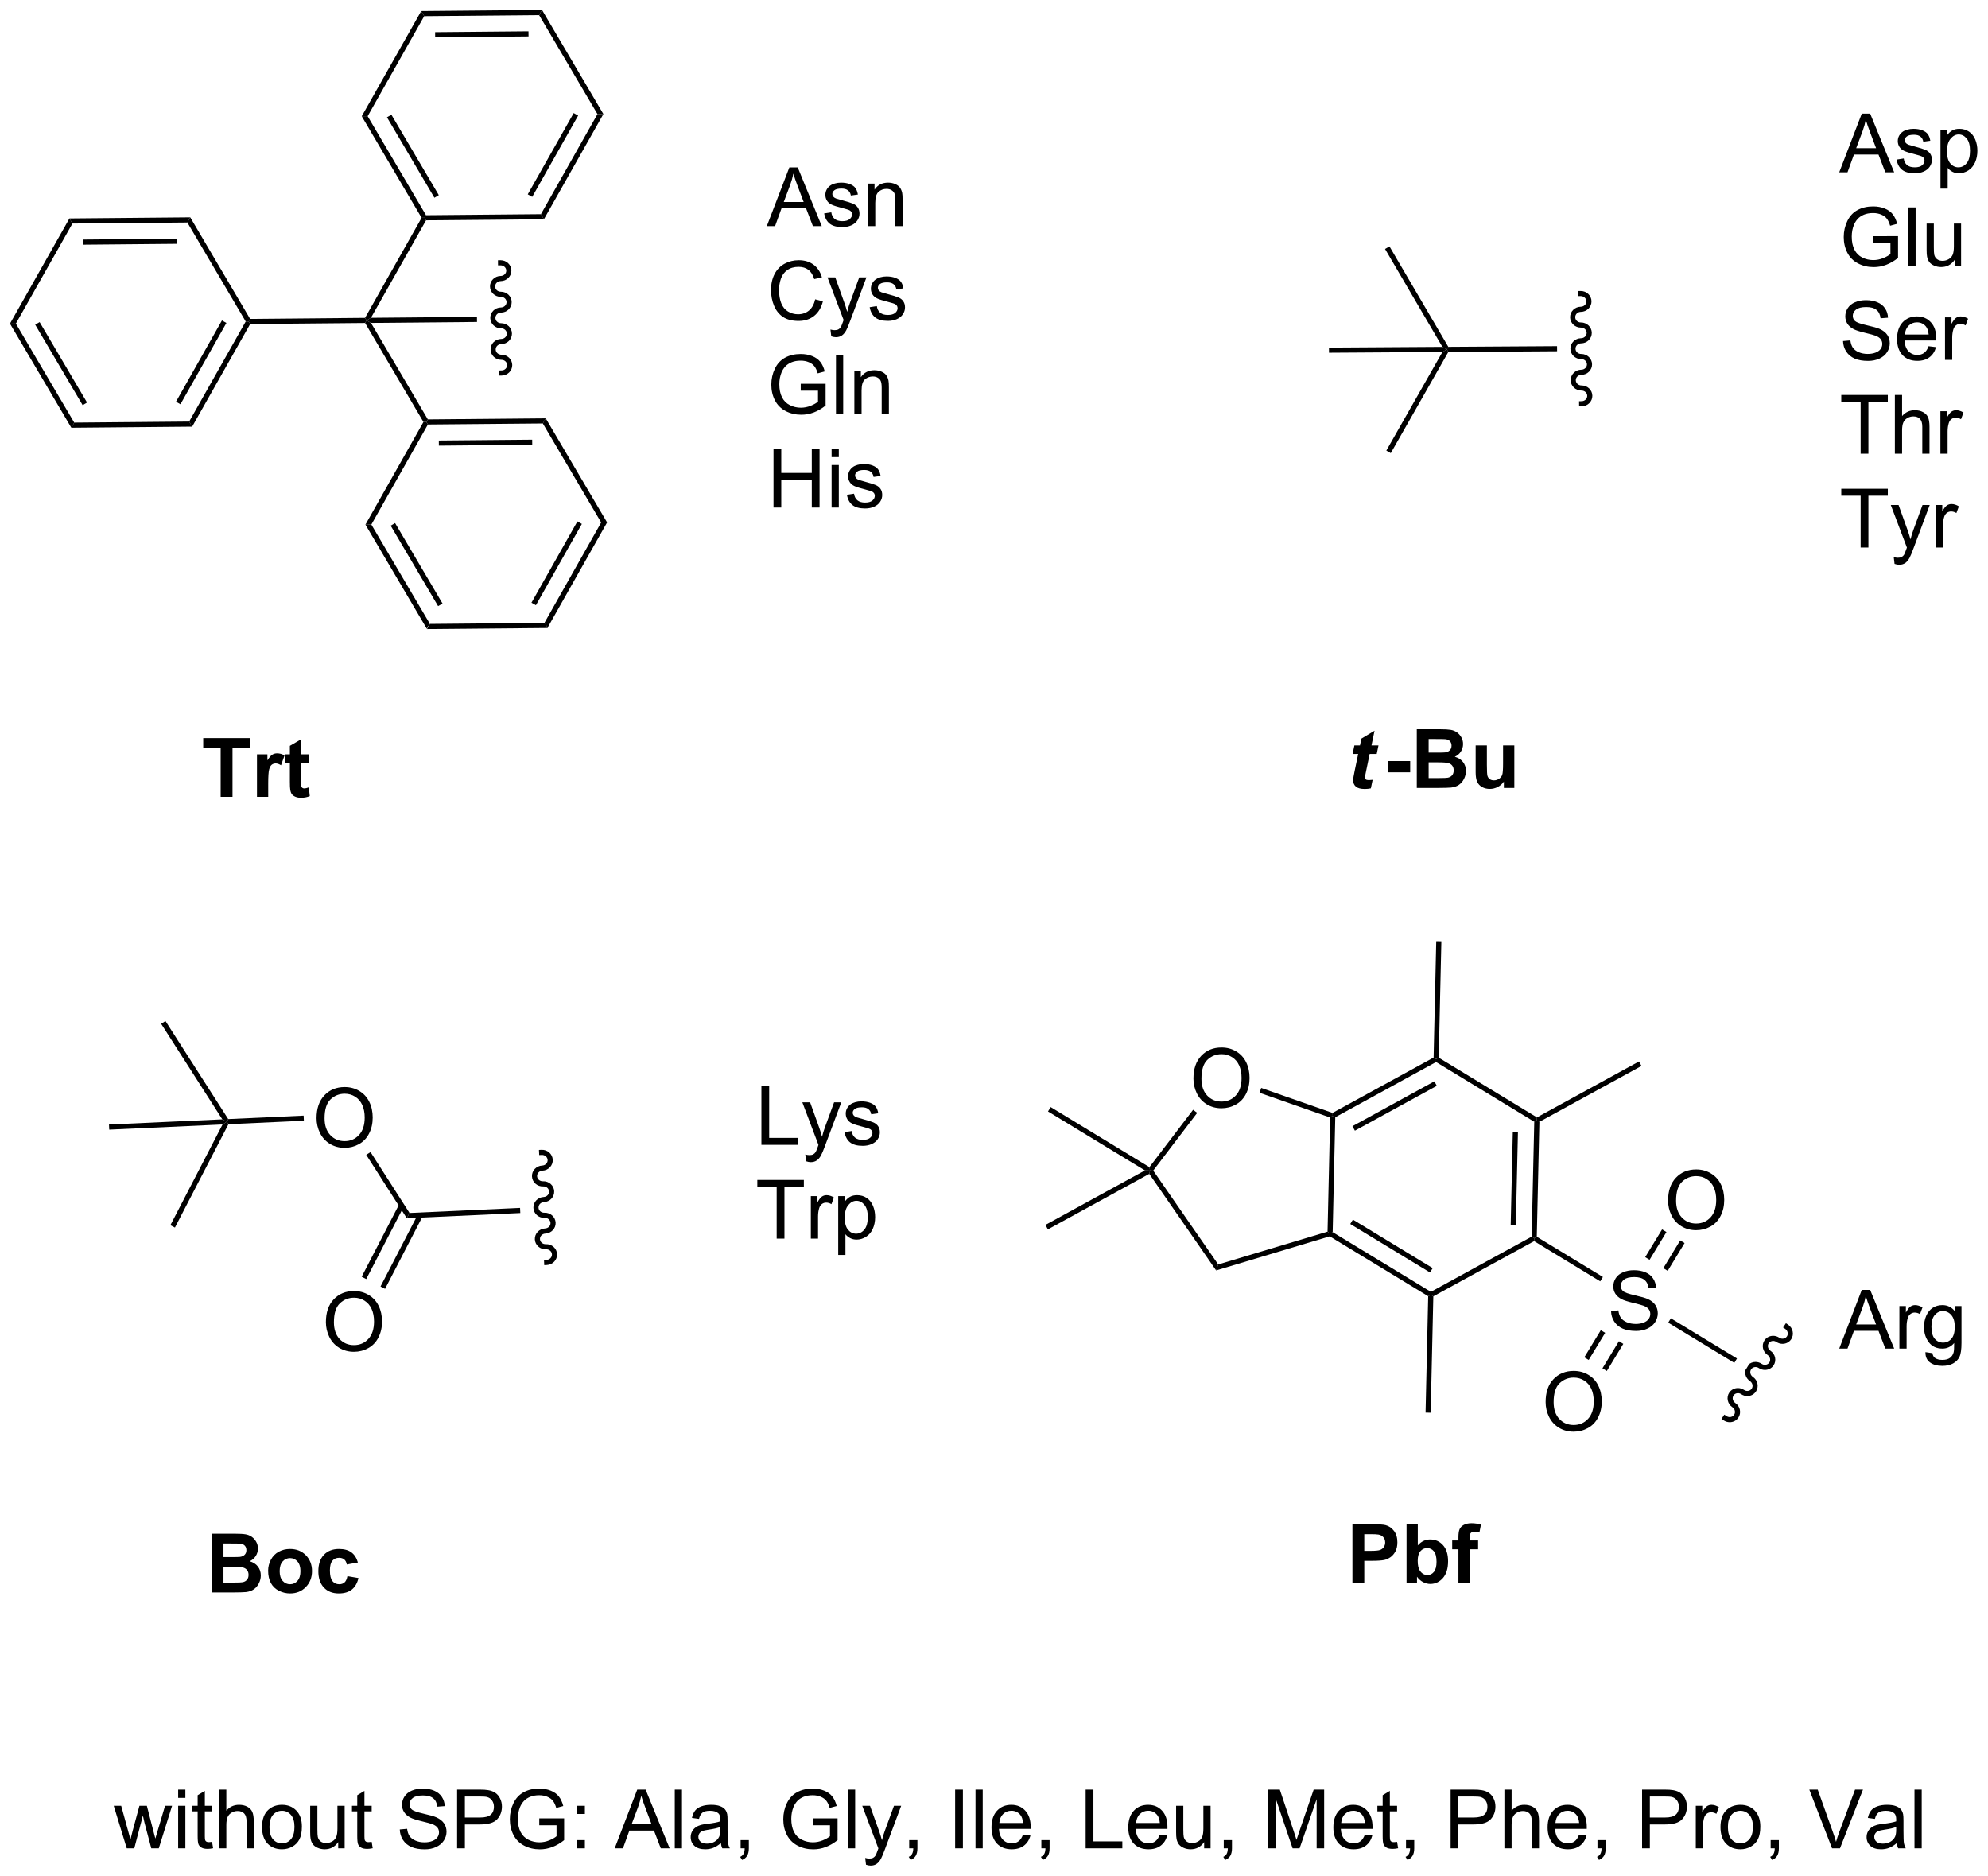 <?xml version="1.0" encoding="UTF-8"?>
<!DOCTYPE svg PUBLIC '-//W3C//DTD SVG 1.0//EN'
          'http://www.w3.org/TR/2001/REC-SVG-20010904/DTD/svg10.dtd'>
<svg stroke-dasharray="none" shape-rendering="auto" xmlns="http://www.w3.org/2000/svg" font-family="'Dialog'" text-rendering="auto" width="532" fill-opacity="1" color-interpolation="auto" color-rendering="auto" preserveAspectRatio="xMidYMid meet" font-size="12px" viewBox="0 0 532 502" fill="black" xmlns:xlink="http://www.w3.org/1999/xlink" stroke="black" image-rendering="auto" stroke-miterlimit="10" stroke-linecap="square" stroke-linejoin="miter" font-style="normal" stroke-width="1" height="502" stroke-dashoffset="0" font-weight="normal" stroke-opacity="1"
><!--Generated by the Batik Graphics2D SVG Generator--><defs id="genericDefs"
  /><g
  ><defs id="defs1"
    ><clipPath clipPathUnits="userSpaceOnUse" id="clipPath1"
      ><path d="M0.646 0.646 L200.076 0.646 L200.076 188.844 L0.646 188.844 L0.646 0.646 Z"
      /></clipPath
      ><clipPath clipPathUnits="userSpaceOnUse" id="clipPath2"
      ><path d="M-1.347 17.691 L-1.347 200.657 L192.538 200.657 L192.538 17.691 Z"
      /></clipPath
    ></defs
    ><g transform="scale(2.667,2.667) translate(-0.646,-0.646) matrix(1.029,0,0,1.029,2.031,-17.552)"
    ><path d="M51.786 78.419 L52.079 78.917 L40.291 79.024 L40.575 78.521 Z" stroke="none" clip-path="url(#clipPath2)"
    /></g
    ><g transform="matrix(2.743,0,0,2.743,3.695,-48.526)"
    ><path d="M40.575 78.521 L40.291 79.024 L34.304 68.868 L34.882 68.863 ZM41.825 76.565 L37.198 68.717 L36.768 68.971 L41.394 76.819 Z" stroke="none" clip-path="url(#clipPath2)"
    /></g
    ><g transform="matrix(2.743,0,0,2.743,3.695,-48.526)"
    ><path d="M34.882 68.863 L34.304 68.868 L39.964 58.857 L40.252 58.855 L40.399 59.103 Z" stroke="none" clip-path="url(#clipPath2)"
    /></g
    ><g transform="matrix(2.743,0,0,2.743,3.695,-48.526)"
    ><path d="M34.27 49.199 L34.412 48.948 L34.847 49.194 L40.394 58.603 L40.252 58.855 L39.964 58.857 Z" stroke="none" clip-path="url(#clipPath2)"
    /></g
    ><g transform="matrix(2.743,0,0,2.743,3.695,-48.526)"
    ><path d="M51.894 58.499 L40.394 58.603 L40.252 58.855 L40.399 59.103 L51.61 59.002 L51.894 58.499 ZM50.573 60.581 L41.464 60.664 L41.468 61.164 L50.578 61.081 L50.573 60.581 Z" stroke="none" clip-path="url(#clipPath2)"
    /></g
    ><g transform="matrix(2.743,0,0,2.743,3.695,-48.526)"
    ><path d="M51.61 59.002 L51.894 58.499 L57.881 68.654 L57.303 68.66 Z" stroke="none" clip-path="url(#clipPath2)"
    /></g
    ><g transform="matrix(2.743,0,0,2.743,3.695,-48.526)"
    ><path d="M52.079 78.917 L51.786 78.419 L57.303 68.66 L57.881 68.654 ZM50.936 76.732 L55.419 68.802 L54.984 68.556 L50.501 76.486 Z" stroke="none" clip-path="url(#clipPath2)"
    /></g
    ><g transform="matrix(2.743,0,0,2.743,3.695,-48.526)"
    ><path d="M0.202 49.258 L-0.375 49.263 L5.426 39.001 L5.72 39.498 Z" stroke="none" clip-path="url(#clipPath2)"
    /></g
    ><g transform="matrix(2.743,0,0,2.743,3.695,-48.526)"
    ><path d="M5.72 39.498 L5.426 39.001 L17.215 38.894 L16.931 39.397 ZM6.789 41.559 L15.899 41.476 L15.894 40.976 L6.785 41.059 Z" stroke="none" clip-path="url(#clipPath2)"
    /></g
    ><g transform="matrix(2.743,0,0,2.743,3.695,-48.526)"
    ><path d="M16.931 39.397 L17.215 38.894 L23.055 48.801 L22.913 49.052 L22.624 49.055 Z" stroke="none" clip-path="url(#clipPath2)"
    /></g
    ><g transform="matrix(2.743,0,0,2.743,3.695,-48.526)"
    ><path d="M34.266 48.699 L34.412 48.948 L34.27 49.199 L23.059 49.301 L22.913 49.052 L23.055 48.801 Z" stroke="none" clip-path="url(#clipPath2)"
    /></g
    ><g transform="matrix(2.743,0,0,2.743,3.695,-48.526)"
    ><path d="M22.624 49.055 L22.913 49.052 L23.059 49.301 L17.4 59.312 L17.107 58.815 ZM20.305 48.951 L15.822 56.881 L16.257 57.127 L20.74 49.197 Z" stroke="none" clip-path="url(#clipPath2)"
    /></g
    ><g transform="matrix(2.743,0,0,2.743,3.695,-48.526)"
    ><path d="M17.107 58.815 L17.4 59.312 L5.612 59.419 L5.896 58.916 Z" stroke="none" clip-path="url(#clipPath2)"
    /></g
    ><g transform="matrix(2.743,0,0,2.743,3.695,-48.526)"
    ><path d="M-0.375 49.263 L0.202 49.258 L5.896 58.916 L5.612 59.419 ZM2.088 49.366 L6.715 57.214 L7.145 56.96 L2.519 49.112 Z" stroke="none" clip-path="url(#clipPath2)"
    /></g
    ><g transform="matrix(2.743,0,0,2.743,3.695,-48.526)"
    ><path d="M51.248 19.166 L51.533 18.663 L57.519 28.819 L56.942 28.824 Z" stroke="none" clip-path="url(#clipPath2)"
    /></g
    ><g transform="matrix(2.743,0,0,2.743,3.695,-48.526)"
    ><path d="M56.942 28.824 L57.519 28.819 L51.718 39.081 L51.425 38.584 ZM54.623 28.72 L50.14 36.65 L50.575 36.897 L55.058 28.966 Z" stroke="none" clip-path="url(#clipPath2)"
    /></g
    ><g transform="matrix(2.743,0,0,2.743,3.695,-48.526)"
    ><path d="M51.425 38.584 L51.718 39.081 L40.218 39.185 L40.072 38.937 L40.214 38.685 Z" stroke="none" clip-path="url(#clipPath2)"
    /></g
    ><g transform="matrix(2.743,0,0,2.743,3.695,-48.526)"
    ><path d="M34.843 48.694 L34.412 48.948 L34.266 48.699 L39.783 38.94 L40.072 38.937 L40.218 39.185 Z" stroke="none" clip-path="url(#clipPath2)"
    /></g
    ><g transform="matrix(2.743,0,0,2.743,3.695,-48.526)"
    ><path d="M40.214 38.685 L40.072 38.937 L39.783 38.94 L33.943 29.033 L34.52 29.027 ZM41.463 36.729 L36.837 28.881 L36.406 29.135 L41.033 36.983 Z" stroke="none" clip-path="url(#clipPath2)"
    /></g
    ><g transform="matrix(2.743,0,0,2.743,3.695,-48.526)"
    ><path d="M34.52 29.027 L33.943 29.033 L39.745 18.77 L40.038 19.268 Z" stroke="none" clip-path="url(#clipPath2)"
    /></g
    ><g transform="matrix(2.743,0,0,2.743,3.695,-48.526)"
    ><path d="M51.533 18.663 L51.248 19.166 L40.038 19.268 L39.745 18.77 ZM50.212 20.745 L41.103 20.828 L41.107 21.328 L50.217 21.245 Z" stroke="none" clip-path="url(#clipPath2)"
    /></g
    ><g transform="matrix(2.743,0,0,2.743,3.695,-48.526)"
    ><path d="M20.18 95.424 L20.18 90.666 L18.479 90.666 L18.479 89.697 L23.032 89.697 L23.032 90.666 L21.336 90.666 L21.336 95.424 L20.18 95.424 ZM24.819 95.424 L23.723 95.424 L23.723 91.275 L24.741 91.275 L24.741 91.864 Q25.004 91.447 25.212 91.314 Q25.421 91.181 25.686 91.181 Q26.061 91.181 26.41 91.387 L26.069 92.346 Q25.793 92.166 25.554 92.166 Q25.324 92.166 25.163 92.293 Q25.004 92.418 24.91 92.752 Q24.819 93.083 24.819 94.142 L24.819 95.424 ZM28.784 91.275 L28.784 92.15 L28.034 92.15 L28.034 93.822 Q28.034 94.33 28.055 94.413 Q28.078 94.497 28.154 94.551 Q28.229 94.606 28.339 94.606 Q28.492 94.606 28.782 94.502 L28.875 95.353 Q28.492 95.517 28.008 95.517 Q27.711 95.517 27.472 95.418 Q27.235 95.317 27.123 95.161 Q27.011 95.002 26.969 94.731 Q26.933 94.541 26.933 93.958 L26.933 92.15 L26.43 92.15 L26.43 91.275 L26.933 91.275 L26.933 90.45 L28.034 89.809 L28.034 91.275 L28.784 91.275 Z" stroke="none" clip-path="url(#clipPath2)"
    /></g
    ><g transform="matrix(2.743,0,0,2.743,3.695,-48.526)"
    ><path d="M130.613 91.241 L130.785 90.41 L131.332 90.41 L131.47 89.746 L132.754 88.972 L132.454 90.41 L133.137 90.41 L132.965 91.241 L132.277 91.241 L131.915 92.98 Q131.816 93.451 131.816 93.519 Q131.816 93.647 131.897 93.72 Q131.98 93.793 132.196 93.793 Q132.269 93.793 132.566 93.764 L132.392 94.597 Q132.103 94.657 131.798 94.657 Q131.204 94.657 130.933 94.428 Q130.665 94.199 130.665 93.793 Q130.665 93.6 130.808 92.91 L131.157 91.241 L130.613 91.241 Z" stroke="none" clip-path="url(#clipPath2)"
    /></g
    ><g transform="matrix(2.743,0,0,2.743,3.695,-48.526)"
    ><path d="M134.074 93.03 L134.074 91.933 L136.23 91.933 L136.23 93.03 L134.074 93.03 ZM136.874 88.832 L139.163 88.832 Q139.842 88.832 140.176 88.889 Q140.512 88.944 140.775 89.123 Q141.038 89.303 141.212 89.603 Q141.389 89.902 141.389 90.272 Q141.389 90.675 141.173 91.011 Q140.957 91.347 140.584 91.514 Q141.108 91.668 141.389 92.035 Q141.67 92.402 141.67 92.897 Q141.67 93.287 141.488 93.657 Q141.308 94.027 140.993 94.248 Q140.678 94.467 140.217 94.519 Q139.928 94.55 138.824 94.558 L136.874 94.558 L136.874 88.832 ZM138.03 89.785 L138.03 91.108 L138.788 91.108 Q139.465 91.108 139.629 91.09 Q139.926 91.053 140.095 90.884 Q140.264 90.715 140.264 90.436 Q140.264 90.17 140.118 90.006 Q139.972 89.84 139.683 89.803 Q139.512 89.785 138.694 89.785 L138.03 89.785 ZM138.03 92.061 L138.03 93.592 L139.1 93.592 Q139.725 93.592 139.894 93.558 Q140.152 93.511 140.314 93.329 Q140.475 93.147 140.475 92.842 Q140.475 92.584 140.35 92.405 Q140.225 92.225 139.988 92.144 Q139.754 92.061 138.965 92.061 L138.03 92.061 ZM145.37 94.558 L145.37 93.936 Q145.143 94.269 144.773 94.462 Q144.406 94.652 143.995 94.652 Q143.578 94.652 143.245 94.47 Q142.914 94.285 142.765 93.954 Q142.617 93.621 142.617 93.035 L142.617 90.41 L143.713 90.41 L143.713 92.316 Q143.713 93.191 143.773 93.389 Q143.836 93.584 143.995 93.701 Q144.156 93.816 144.401 93.816 Q144.682 93.816 144.904 93.662 Q145.127 93.506 145.208 93.28 Q145.292 93.05 145.292 92.16 L145.292 90.41 L146.39 90.41 L146.39 94.558 L145.37 94.558 Z" stroke="none" clip-path="url(#clipPath2)"
    /></g
    ><g transform="matrix(2.743,0,0,2.743,3.695,-48.526)"
    ><path d="M45.184 48.6 L34.843 48.694 L34.412 48.948 L34.847 49.194 L45.189 49.1 L45.189 49.1 L45.186 48.724 L45.184 48.6 Z" stroke="none" clip-path="url(#clipPath2)"
    /></g
    ><g transform="matrix(2.743,0,0,2.743,3.695,-48.526)"
    ><path d="M47.587 54.329 C48.166 54.323 48.632 53.863 48.627 53.301 C48.622 52.739 48.148 52.287 47.568 52.293 C47.264 52.295 47.016 52.066 47.013 51.78 C47.011 51.494 47.255 51.26 47.559 51.257 C48.139 51.252 48.605 50.791 48.599 50.229 C48.594 49.667 48.12 49.216 47.54 49.221 C47.236 49.224 46.988 48.994 46.986 48.708 C46.983 48.422 47.227 48.188 47.531 48.185 C48.111 48.18 48.577 47.72 48.572 47.157 C48.566 46.595 48.092 46.144 47.512 46.149 C47.209 46.152 46.96 45.922 46.958 45.636 C46.955 45.35 47.199 45.116 47.503 45.113 C48.083 45.108 48.549 44.648 48.544 44.086 C48.539 43.523 48.064 43.072 47.484 43.077 L47.234 43.079 L47.239 43.579 L47.489 43.577 C47.793 43.574 48.041 43.804 48.044 44.09 C48.046 44.376 47.802 44.61 47.498 44.613 C46.919 44.618 46.453 45.078 46.458 45.641 C46.463 46.203 46.937 46.654 47.517 46.649 C47.821 46.646 48.069 46.876 48.072 47.162 C48.074 47.448 47.83 47.682 47.526 47.685 C46.946 47.69 46.48 48.15 46.486 48.712 C46.491 49.275 46.965 49.726 47.545 49.721 C47.849 49.718 48.097 49.948 48.099 50.234 C48.102 50.52 47.858 50.754 47.554 50.757 C46.974 50.762 46.508 51.222 46.514 51.784 C46.519 52.346 46.993 52.798 47.573 52.793 C47.876 52.79 48.125 53.02 48.127 53.306 C48.13 53.592 47.886 53.826 47.582 53.829 L47.332 53.831 L47.337 54.331 L47.587 54.329 Z" stroke="none" clip-path="url(#clipPath2)"
    /></g
    ><g transform="matrix(2.743,0,0,2.743,3.695,-48.526)"
    ><path d="M139.375 52.028 L139.806 51.776 L139.952 52.025 L134.337 61.895 L133.902 61.648 Z" stroke="none" clip-path="url(#clipPath2)"
    /></g
    ><g transform="matrix(2.743,0,0,2.743,3.695,-48.526)"
    ><path d="M139.949 51.525 L139.806 51.776 L139.371 51.528 L133.777 41.979 L134.209 41.727 Z" stroke="none" clip-path="url(#clipPath2)"
    /></g
    ><g transform="matrix(2.743,0,0,2.743,3.695,-48.526)"
    ><path d="M139.371 51.528 L139.806 51.776 L139.375 52.028 L128.308 52.099 L128.305 51.599 Z" stroke="none" clip-path="url(#clipPath2)"
    /></g
    ><g transform="matrix(2.743,0,0,2.743,3.695,-48.526)"
    ><path d="M150.558 51.458 L139.949 51.525 L139.806 51.776 L139.952 52.025 L150.563 51.957 L150.563 51.957 L150.561 51.724 L150.558 51.458 Z" stroke="none" clip-path="url(#clipPath2)"
    /></g
    ><g transform="matrix(2.743,0,0,2.743,3.695,-48.526)"
    ><path d="M152.962 57.329 C153.542 57.323 154.007 56.863 154.002 56.301 C153.997 55.739 153.523 55.287 152.943 55.293 C152.639 55.295 152.391 55.066 152.388 54.78 C152.386 54.494 152.63 54.26 152.934 54.257 C153.514 54.252 153.98 53.791 153.974 53.229 C153.969 52.667 153.495 52.216 152.915 52.221 C152.612 52.224 152.363 51.994 152.361 51.708 C152.358 51.422 152.602 51.188 152.906 51.185 C153.486 51.18 153.952 50.72 153.947 50.157 C153.941 49.595 153.467 49.144 152.887 49.149 C152.584 49.152 152.335 48.922 152.333 48.636 C152.33 48.35 152.574 48.116 152.878 48.113 C153.458 48.108 153.924 47.648 153.919 47.086 C153.914 46.523 153.439 46.072 152.859 46.077 L152.609 46.079 L152.614 46.579 L152.864 46.577 C153.168 46.574 153.416 46.804 153.419 47.09 C153.421 47.376 153.177 47.61 152.873 47.613 C152.293 47.618 151.828 48.078 151.833 48.641 C151.838 49.203 152.312 49.654 152.892 49.649 C153.196 49.646 153.444 49.876 153.447 50.162 C153.449 50.448 153.205 50.682 152.901 50.685 C152.321 50.69 151.856 51.15 151.861 51.712 C151.866 52.275 152.34 52.726 152.92 52.721 C153.224 52.718 153.472 52.948 153.475 53.234 C153.477 53.52 153.233 53.754 152.929 53.757 C152.349 53.762 151.883 54.222 151.888 54.784 C151.894 55.346 152.368 55.798 152.948 55.793 C153.251 55.79 153.5 56.02 153.502 56.306 C153.505 56.592 153.261 56.826 152.957 56.829 L152.707 56.831 L152.712 57.331 L152.962 57.329 Z" stroke="none" clip-path="url(#clipPath2)"
    /></g
    ><g transform="matrix(2.743,0,0,2.743,3.695,-48.526)"
    ><path d="M30.447 146.674 Q30.447 145.247 31.213 144.442 Q31.979 143.635 33.19 143.635 Q33.981 143.635 34.617 144.015 Q35.255 144.393 35.588 145.07 Q35.924 145.747 35.924 146.606 Q35.924 147.478 35.572 148.166 Q35.221 148.853 34.575 149.208 Q33.932 149.562 33.184 149.562 Q32.377 149.562 31.739 149.171 Q31.104 148.778 30.775 148.103 Q30.447 147.427 30.447 146.674 ZM31.229 146.684 Q31.229 147.721 31.783 148.317 Q32.34 148.911 33.182 148.911 Q34.036 148.911 34.588 148.309 Q35.143 147.708 35.143 146.603 Q35.143 145.903 34.906 145.382 Q34.669 144.861 34.213 144.575 Q33.76 144.286 33.192 144.286 Q32.387 144.286 31.807 144.84 Q31.229 145.393 31.229 146.684 Z" stroke="none" clip-path="url(#clipPath2)"
    /></g
    ><g transform="matrix(2.743,0,0,2.743,3.695,-48.526)"
    ><path d="M29.536 126.776 Q29.536 125.349 30.302 124.544 Q31.068 123.737 32.279 123.737 Q33.07 123.737 33.706 124.117 Q34.344 124.495 34.677 125.172 Q35.013 125.849 35.013 126.708 Q35.013 127.581 34.661 128.268 Q34.31 128.956 33.664 129.31 Q33.021 129.664 32.273 129.664 Q31.466 129.664 30.828 129.273 Q30.193 128.88 29.864 128.206 Q29.536 127.529 29.536 126.776 ZM30.318 126.786 Q30.318 127.823 30.872 128.419 Q31.43 129.013 32.271 129.013 Q33.125 129.013 33.677 128.411 Q34.232 127.81 34.232 126.706 Q34.232 126.005 33.995 125.484 Q33.758 124.963 33.302 124.677 Q32.849 124.388 32.281 124.388 Q31.476 124.388 30.896 124.943 Q30.318 125.495 30.318 126.786 Z" stroke="none" clip-path="url(#clipPath2)"
    /></g
    ><g transform="matrix(2.743,0,0,2.743,3.695,-48.526)"
    ><path d="M37.606 135.155 L33.938 142.239 L34.382 142.469 L38.05 135.384 ZM39.445 136.106 L35.776 143.191 L36.22 143.421 L39.889 136.336 Z" stroke="none" clip-path="url(#clipPath2)"
    /></g
    ><g transform="matrix(2.743,0,0,2.743,3.695,-48.526)"
    ><path d="M38.606 136.02 L38.34 136.532 L34.381 130.347 L34.802 130.078 Z" stroke="none" clip-path="url(#clipPath2)"
    /></g
    ><g transform="matrix(2.743,0,0,2.743,3.695,-48.526)"
    ><path d="M49.391 135.526 L38.606 136.02 L38.34 136.532 L49.414 136.025 L49.414 136.025 L49.394 135.586 L49.391 135.526 Z" stroke="none" clip-path="url(#clipPath2)"
    /></g
    ><g transform="matrix(2.743,0,0,2.743,3.695,-48.526)"
    ><path d="M20.918 126.86 L20.785 127.116 L20.341 126.886 L14.375 117.565 L14.796 117.295 Z" stroke="none" clip-path="url(#clipPath2)"
    /></g
    ><g transform="matrix(2.743,0,0,2.743,3.695,-48.526)"
    ><path d="M20.364 127.386 L20.785 127.116 L20.941 127.359 L15.719 137.443 L15.275 137.213 Z" stroke="none" clip-path="url(#clipPath2)"
    /></g
    ><g transform="matrix(2.743,0,0,2.743,3.695,-48.526)"
    ><path d="M20.341 126.886 L20.785 127.116 L20.364 127.386 L9.309 127.892 L9.286 127.392 Z" stroke="none" clip-path="url(#clipPath2)"
    /></g
    ><g transform="matrix(2.743,0,0,2.743,3.695,-48.526)"
    ><path d="M28.275 126.523 L28.298 127.022 L20.941 127.359 L20.785 127.116 L20.918 126.86 Z" stroke="none" clip-path="url(#clipPath2)"
    /></g
    ><g transform="matrix(2.743,0,0,2.743,3.695,-48.526)"
    ><path d="M19.299 167.311 L21.588 167.311 Q22.268 167.311 22.601 167.369 Q22.937 167.423 23.2 167.603 Q23.463 167.783 23.638 168.082 Q23.815 168.382 23.815 168.751 Q23.815 169.155 23.599 169.491 Q23.383 169.827 23.01 169.994 Q23.534 170.147 23.815 170.514 Q24.096 170.882 24.096 171.376 Q24.096 171.767 23.914 172.137 Q23.734 172.507 23.419 172.728 Q23.104 172.947 22.643 172.999 Q22.354 173.03 21.25 173.038 L19.299 173.038 L19.299 167.311 ZM20.455 168.264 L20.455 169.587 L21.213 169.587 Q21.89 169.587 22.054 169.569 Q22.351 169.533 22.52 169.363 Q22.69 169.194 22.69 168.916 Q22.69 168.65 22.544 168.486 Q22.398 168.319 22.109 168.283 Q21.937 168.264 21.119 168.264 L20.455 168.264 ZM20.455 170.541 L20.455 172.072 L21.526 172.072 Q22.151 172.072 22.32 172.038 Q22.578 171.991 22.739 171.809 Q22.901 171.626 22.901 171.322 Q22.901 171.064 22.776 170.884 Q22.651 170.705 22.414 170.624 Q22.179 170.541 21.39 170.541 L20.455 170.541 ZM24.811 170.905 Q24.811 170.358 25.079 169.848 Q25.35 169.335 25.845 169.066 Q26.34 168.796 26.949 168.796 Q27.889 168.796 28.491 169.408 Q29.092 170.017 29.092 170.952 Q29.092 171.892 28.485 172.512 Q27.879 173.132 26.957 173.132 Q26.386 173.132 25.868 172.874 Q25.35 172.616 25.079 172.119 Q24.811 171.619 24.811 170.905 ZM25.936 170.962 Q25.936 171.58 26.227 171.908 Q26.522 172.236 26.951 172.236 Q27.381 172.236 27.673 171.908 Q27.965 171.58 27.965 170.955 Q27.965 170.345 27.673 170.017 Q27.381 169.689 26.951 169.689 Q26.522 169.689 26.227 170.017 Q25.936 170.345 25.936 170.962 ZM33.57 170.116 L32.487 170.311 Q32.432 169.986 32.239 169.822 Q32.047 169.658 31.737 169.658 Q31.328 169.658 31.083 169.941 Q30.838 170.225 30.838 170.889 Q30.838 171.626 31.086 171.931 Q31.336 172.236 31.752 172.236 Q32.065 172.236 32.263 172.059 Q32.463 171.882 32.547 171.447 L33.625 171.632 Q33.455 172.374 32.979 172.754 Q32.502 173.132 31.703 173.132 Q30.791 173.132 30.25 172.559 Q29.711 171.983 29.711 170.968 Q29.711 169.939 30.252 169.369 Q30.797 168.796 31.721 168.796 Q32.479 168.796 32.927 169.121 Q33.375 169.447 33.57 170.116 Z" stroke="none" clip-path="url(#clipPath2)"
    /></g
    ><g transform="matrix(2.743,0,0,2.743,3.695,-48.526)"
    ><path d="M51.998 141.099 C52.578 141.072 53.026 140.595 53.001 140.034 C52.975 139.472 52.484 139.038 51.905 139.065 C51.602 139.078 51.345 138.858 51.332 138.572 C51.319 138.286 51.554 138.044 51.858 138.03 C52.437 138.003 52.886 137.526 52.86 136.965 C52.834 136.403 52.344 135.969 51.765 135.996 C51.461 136.01 51.205 135.789 51.192 135.504 C51.179 135.218 51.414 134.975 51.717 134.961 C52.297 134.934 52.745 134.458 52.72 133.896 C52.694 133.334 52.203 132.901 51.624 132.927 C51.321 132.941 51.064 132.72 51.051 132.435 C51.038 132.149 51.273 131.906 51.577 131.892 C52.156 131.866 52.605 131.389 52.579 130.827 C52.553 130.266 52.063 129.832 51.484 129.858 L51.234 129.87 L51.257 130.369 L51.507 130.358 C51.81 130.344 52.067 130.565 52.08 130.85 C52.093 131.136 51.857 131.379 51.554 131.393 C50.975 131.419 50.526 131.896 50.552 132.458 C50.577 133.019 51.068 133.453 51.647 133.427 C51.951 133.413 52.207 133.633 52.22 133.919 C52.233 134.205 51.998 134.448 51.694 134.462 C51.115 134.488 50.666 134.965 50.692 135.526 C50.718 136.088 51.208 136.522 51.788 136.495 C52.091 136.482 52.348 136.702 52.361 136.988 C52.374 137.274 52.138 137.516 51.835 137.53 C51.256 137.557 50.807 138.034 50.833 138.595 C50.858 139.157 51.349 139.591 51.928 139.564 C52.232 139.55 52.488 139.771 52.501 140.056 C52.514 140.342 52.279 140.585 51.975 140.599 L51.726 140.611 L51.749 141.11 L51.998 141.099 Z" stroke="none" clip-path="url(#clipPath2)"
    /></g
    ><g transform="matrix(2.743,0,0,2.743,3.695,-48.526)"
    ><path d="M130.595 172.113 L130.595 166.387 L132.449 166.387 Q133.504 166.387 133.824 166.473 Q134.316 166.6 134.647 167.032 Q134.98 167.465 134.98 168.147 Q134.98 168.676 134.788 169.035 Q134.597 169.394 134.303 169.6 Q134.009 169.803 133.704 169.871 Q133.29 169.952 132.504 169.952 L131.751 169.952 L131.751 172.113 L130.595 172.113 ZM131.751 167.355 L131.751 168.98 L132.384 168.98 Q133.066 168.98 133.296 168.892 Q133.527 168.801 133.657 168.611 Q133.79 168.418 133.79 168.163 Q133.79 167.85 133.605 167.647 Q133.423 167.444 133.142 167.394 Q132.934 167.355 132.309 167.355 L131.751 167.355 ZM135.876 172.113 L135.876 166.387 L136.972 166.387 L136.972 168.449 Q137.48 167.871 138.176 167.871 Q138.934 167.871 139.428 168.421 Q139.926 168.967 139.926 169.996 Q139.926 171.059 139.421 171.634 Q138.915 172.207 138.191 172.207 Q137.837 172.207 137.491 172.03 Q137.144 171.85 136.894 171.504 L136.894 172.113 L135.876 172.113 ZM136.965 169.949 Q136.965 170.592 137.168 170.902 Q137.454 171.34 137.926 171.34 Q138.29 171.34 138.546 171.03 Q138.801 170.717 138.801 170.051 Q138.801 169.34 138.543 169.025 Q138.285 168.71 137.884 168.71 Q137.488 168.71 137.225 169.017 Q136.965 169.324 136.965 169.949 ZM140.328 167.965 L140.937 167.965 L140.937 167.652 Q140.937 167.129 141.049 166.871 Q141.161 166.613 141.458 166.452 Q141.758 166.288 142.216 166.288 Q142.685 166.288 143.133 166.428 L142.984 167.194 Q142.724 167.131 142.482 167.131 Q142.242 167.131 142.138 167.243 Q142.036 167.355 142.036 167.671 L142.036 167.965 L142.857 167.965 L142.857 168.827 L142.036 168.827 L142.036 172.113 L140.937 172.113 L140.937 168.827 L140.328 168.827 L140.328 167.965 Z" stroke="none" clip-path="url(#clipPath2)"
    /></g
    ><g transform="matrix(2.743,0,0,2.743,3.695,-48.526)"
    ><path d="M172.887 146.774 L172.607 147.188 L172.815 147.328 C173.066 147.498 173.141 147.828 172.981 148.065 C172.884 148.209 172.723 148.286 172.555 148.286 C172.446 148.286 172.335 148.254 172.236 148.187 C172.051 148.063 171.843 148.003 171.638 148.003 C171.309 148.003 170.99 148.157 170.796 148.444 C170.482 148.911 170.617 149.551 171.098 149.875 C171.35 150.045 171.424 150.375 171.264 150.612 C171.167 150.756 171.006 150.833 170.838 150.833 C170.729 150.833 170.618 150.801 170.519 150.735 C170.334 150.61 170.126 150.551 169.921 150.551 C169.657 150.551 169.4 150.649 169.208 150.837 L169.208 150.837 L169.221 150.889 L168.962 151.317 L168.935 151.323 L168.935 151.323 C168.842 151.727 169.007 152.171 169.381 152.423 C169.633 152.593 169.707 152.923 169.548 153.16 C169.451 153.304 169.289 153.381 169.121 153.381 C169.012 153.381 168.901 153.349 168.802 153.282 C168.618 153.158 168.409 153.098 168.204 153.098 C167.875 153.098 167.556 153.252 167.362 153.539 C167.048 154.006 167.183 154.646 167.664 154.97 C167.916 155.14 167.991 155.47 167.831 155.707 C167.734 155.851 167.572 155.928 167.404 155.928 C167.296 155.928 167.184 155.896 167.085 155.83 L166.878 155.69 L166.598 156.104 L166.806 156.244 C166.99 156.369 167.199 156.428 167.404 156.428 C167.732 156.428 168.052 156.274 168.245 155.987 C168.56 155.521 168.425 154.88 167.944 154.556 C167.692 154.386 167.617 154.056 167.777 153.819 C167.874 153.675 168.035 153.598 168.204 153.598 C168.312 153.598 168.424 153.63 168.522 153.697 C168.707 153.821 168.916 153.881 169.12 153.881 C169.449 153.881 169.768 153.727 169.962 153.439 C170.276 152.973 170.141 152.333 169.661 152.008 C169.409 151.839 169.334 151.509 169.494 151.272 C169.591 151.127 169.752 151.051 169.92 151.051 C170.029 151.051 170.14 151.083 170.239 151.149 C170.424 151.274 170.632 151.333 170.837 151.333 C171.166 151.333 171.485 151.179 171.679 150.892 C171.993 150.426 171.858 149.785 171.377 149.461 C171.125 149.291 171.051 148.961 171.21 148.724 C171.308 148.58 171.469 148.503 171.637 148.503 C171.746 148.503 171.857 148.535 171.956 148.602 C172.141 148.726 172.349 148.786 172.554 148.786 C172.883 148.786 173.202 148.632 173.396 148.345 C173.71 147.878 173.575 147.238 173.094 146.913 L172.887 146.774 Z" stroke="none" clip-path="url(#clipPath2)"
    /></g
    ><g transform="matrix(2.743,0,0,2.743,3.695,-48.526)"
    ><path d="M73.462 39.75 L75.662 34.023 L76.48 34.023 L78.824 39.75 L77.959 39.75 L77.293 38.016 L74.897 38.016 L74.269 39.75 L73.462 39.75 ZM75.116 37.398 L77.058 37.398 L76.459 35.812 Q76.186 35.089 76.053 34.625 Q75.944 35.175 75.746 35.719 L75.116 37.398 ZM79.058 38.51 L79.754 38.401 Q79.811 38.82 80.079 39.044 Q80.347 39.266 80.827 39.266 Q81.311 39.266 81.545 39.068 Q81.78 38.87 81.78 38.604 Q81.78 38.367 81.574 38.229 Q81.428 38.135 80.855 37.992 Q80.082 37.797 79.782 37.654 Q79.483 37.51 79.329 37.26 Q79.175 37.008 79.175 36.703 Q79.175 36.425 79.3 36.19 Q79.428 35.953 79.647 35.797 Q79.811 35.675 80.095 35.591 Q80.379 35.508 80.702 35.508 Q81.191 35.508 81.558 35.648 Q81.928 35.789 82.103 36.029 Q82.28 36.268 82.347 36.672 L81.66 36.766 Q81.613 36.445 81.386 36.266 Q81.162 36.086 80.754 36.086 Q80.269 36.086 80.061 36.247 Q79.855 36.406 79.855 36.62 Q79.855 36.758 79.941 36.867 Q80.027 36.979 80.209 37.055 Q80.316 37.094 80.832 37.234 Q81.577 37.432 81.871 37.56 Q82.168 37.688 82.334 37.93 Q82.504 38.172 82.504 38.531 Q82.504 38.883 82.298 39.193 Q82.092 39.503 81.704 39.675 Q81.319 39.844 80.832 39.844 Q80.022 39.844 79.597 39.508 Q79.175 39.172 79.058 38.51 ZM83.34 39.75 L83.34 35.602 L83.972 35.602 L83.972 36.19 Q84.428 35.508 85.293 35.508 Q85.668 35.508 85.98 35.643 Q86.295 35.776 86.452 35.995 Q86.608 36.214 86.67 36.516 Q86.709 36.711 86.709 37.198 L86.709 39.75 L86.006 39.75 L86.006 37.227 Q86.006 36.797 85.923 36.583 Q85.842 36.37 85.634 36.245 Q85.425 36.117 85.144 36.117 Q84.694 36.117 84.368 36.404 Q84.043 36.688 84.043 37.484 L84.043 39.75 L83.34 39.75 Z" stroke="none" clip-path="url(#clipPath2)"
    /></g
    ><g transform="matrix(2.743,0,0,2.743,3.695,-48.526)"
    ><path d="M78.178 46.892 L78.936 47.082 Q78.699 48.017 78.079 48.509 Q77.459 48.999 76.566 48.999 Q75.639 48.999 75.058 48.621 Q74.48 48.244 74.175 47.53 Q73.873 46.814 73.873 45.994 Q73.873 45.098 74.215 44.434 Q74.558 43.767 75.189 43.421 Q75.819 43.075 76.577 43.075 Q77.436 43.075 78.022 43.512 Q78.608 43.95 78.84 44.744 L78.092 44.918 Q77.894 44.293 77.514 44.009 Q77.136 43.723 76.561 43.723 Q75.902 43.723 75.457 44.041 Q75.014 44.356 74.834 44.89 Q74.655 45.423 74.655 45.989 Q74.655 46.72 74.868 47.265 Q75.082 47.809 75.53 48.08 Q75.98 48.348 76.504 48.348 Q77.139 48.348 77.579 47.981 Q78.022 47.614 78.178 46.892 ZM79.75 50.499 L79.672 49.837 Q79.901 49.9 80.073 49.9 Q80.307 49.9 80.448 49.822 Q80.588 49.744 80.679 49.603 Q80.745 49.499 80.893 49.08 Q80.914 49.022 80.956 48.908 L79.383 44.752 L80.14 44.752 L81.002 47.153 Q81.172 47.611 81.304 48.114 Q81.424 47.629 81.594 47.168 L82.479 44.752 L83.182 44.752 L81.604 48.97 Q81.351 49.655 81.211 49.913 Q81.023 50.259 80.781 50.421 Q80.539 50.585 80.203 50.585 Q80 50.585 79.75 50.499 ZM83.5 47.66 L84.195 47.551 Q84.252 47.97 84.521 48.194 Q84.789 48.416 85.268 48.416 Q85.752 48.416 85.987 48.218 Q86.221 48.02 86.221 47.754 Q86.221 47.517 86.015 47.379 Q85.87 47.285 85.297 47.142 Q84.523 46.947 84.224 46.804 Q83.924 46.66 83.771 46.41 Q83.617 46.158 83.617 45.853 Q83.617 45.575 83.742 45.34 Q83.87 45.103 84.088 44.947 Q84.252 44.825 84.536 44.741 Q84.82 44.658 85.143 44.658 Q85.633 44.658 86 44.798 Q86.37 44.939 86.544 45.179 Q86.721 45.418 86.789 45.822 L86.101 45.916 Q86.054 45.595 85.828 45.416 Q85.604 45.236 85.195 45.236 Q84.711 45.236 84.502 45.397 Q84.297 45.556 84.297 45.77 Q84.297 45.908 84.383 46.017 Q84.469 46.129 84.651 46.205 Q84.758 46.244 85.273 46.384 Q86.018 46.582 86.312 46.71 Q86.609 46.837 86.776 47.08 Q86.945 47.322 86.945 47.681 Q86.945 48.033 86.739 48.343 Q86.534 48.653 86.146 48.825 Q85.76 48.994 85.273 48.994 Q84.463 48.994 84.039 48.658 Q83.617 48.322 83.5 47.66 Z" stroke="none" clip-path="url(#clipPath2)"
    /></g
    ><g transform="matrix(2.743,0,0,2.743,3.695,-48.526)"
    ><path d="M76.772 55.803 L76.772 55.131 L79.199 55.128 L79.199 57.253 Q78.639 57.698 78.045 57.925 Q77.452 58.149 76.827 58.149 Q75.983 58.149 75.293 57.787 Q74.605 57.425 74.254 56.743 Q73.902 56.058 73.902 55.214 Q73.902 54.378 74.251 53.654 Q74.6 52.928 75.256 52.576 Q75.912 52.224 76.769 52.224 Q77.389 52.224 77.892 52.428 Q78.394 52.628 78.678 52.987 Q78.965 53.347 79.113 53.925 L78.428 54.112 Q78.3 53.675 78.108 53.425 Q77.918 53.175 77.561 53.024 Q77.207 52.873 76.772 52.873 Q76.254 52.873 75.873 53.032 Q75.496 53.191 75.261 53.448 Q75.03 53.706 74.902 54.014 Q74.683 54.545 74.683 55.167 Q74.683 55.933 74.946 56.448 Q75.209 56.964 75.712 57.214 Q76.217 57.464 76.785 57.464 Q77.277 57.464 77.746 57.274 Q78.215 57.084 78.457 56.87 L78.457 55.803 L76.772 55.803 ZM80.211 58.05 L80.211 52.323 L80.914 52.323 L80.914 58.05 L80.211 58.05 ZM82.004 58.05 L82.004 53.902 L82.636 53.902 L82.636 54.49 Q83.092 53.808 83.957 53.808 Q84.332 53.808 84.644 53.943 Q84.959 54.076 85.116 54.295 Q85.272 54.514 85.334 54.816 Q85.373 55.011 85.373 55.498 L85.373 58.05 L84.67 58.05 L84.67 55.527 Q84.67 55.097 84.587 54.883 Q84.506 54.67 84.298 54.545 Q84.09 54.417 83.808 54.417 Q83.358 54.417 83.032 54.704 Q82.707 54.987 82.707 55.784 L82.707 58.05 L82.004 58.05 Z" stroke="none" clip-path="url(#clipPath2)"
    /></g
    ><g transform="matrix(2.743,0,0,2.743,3.695,-48.526)"
    ><path d="M74.116 67.2 L74.116 61.473 L74.873 61.473 L74.873 63.825 L77.85 63.825 L77.85 61.473 L78.608 61.473 L78.608 67.2 L77.85 67.2 L77.85 64.499 L74.873 64.499 L74.873 67.2 L74.116 67.2 ZM79.784 62.281 L79.784 61.473 L80.487 61.473 L80.487 62.281 L79.784 62.281 ZM79.784 67.2 L79.784 63.052 L80.487 63.052 L80.487 67.2 L79.784 67.2 ZM81.277 65.96 L81.972 65.851 Q82.03 66.27 82.298 66.494 Q82.566 66.716 83.045 66.716 Q83.53 66.716 83.764 66.518 Q83.998 66.32 83.998 66.054 Q83.998 65.817 83.793 65.679 Q83.647 65.585 83.074 65.442 Q82.3 65.247 82.001 65.104 Q81.702 64.96 81.548 64.71 Q81.394 64.458 81.394 64.153 Q81.394 63.874 81.519 63.64 Q81.647 63.403 81.866 63.247 Q82.03 63.124 82.314 63.041 Q82.597 62.958 82.92 62.958 Q83.41 62.958 83.777 63.098 Q84.147 63.239 84.321 63.479 Q84.498 63.718 84.566 64.122 L83.879 64.216 Q83.832 63.895 83.605 63.716 Q83.381 63.536 82.972 63.536 Q82.488 63.536 82.28 63.697 Q82.074 63.856 82.074 64.07 Q82.074 64.208 82.16 64.317 Q82.246 64.429 82.428 64.505 Q82.535 64.544 83.05 64.684 Q83.795 64.882 84.09 65.01 Q84.386 65.138 84.553 65.38 Q84.722 65.622 84.722 65.981 Q84.722 66.333 84.517 66.643 Q84.311 66.953 83.923 67.124 Q83.537 67.294 83.05 67.294 Q82.241 67.294 81.816 66.958 Q81.394 66.622 81.277 65.96 Z" stroke="none" clip-path="url(#clipPath2)"
    /></g
    ><g transform="matrix(2.743,0,0,2.743,3.695,-48.526)"
    ><path d="M178.087 34.5 L180.287 28.773 L181.105 28.773 L183.449 34.5 L182.584 34.5 L181.918 32.766 L179.522 32.766 L178.894 34.5 L178.087 34.5 ZM179.741 32.148 L181.683 32.148 L181.084 30.562 Q180.811 29.838 180.678 29.375 Q180.569 29.924 180.371 30.469 L179.741 32.148 ZM183.683 33.26 L184.379 33.151 Q184.436 33.57 184.704 33.794 Q184.972 34.016 185.452 34.016 Q185.936 34.016 186.17 33.818 Q186.405 33.62 186.405 33.354 Q186.405 33.117 186.199 32.979 Q186.053 32.885 185.48 32.742 Q184.707 32.547 184.407 32.404 Q184.108 32.26 183.954 32.01 Q183.8 31.758 183.8 31.453 Q183.8 31.174 183.925 30.94 Q184.053 30.703 184.272 30.547 Q184.436 30.424 184.72 30.341 Q185.004 30.258 185.327 30.258 Q185.816 30.258 186.183 30.398 Q186.553 30.539 186.728 30.779 Q186.905 31.018 186.972 31.422 L186.285 31.516 Q186.238 31.195 186.012 31.016 Q185.787 30.836 185.379 30.836 Q184.894 30.836 184.686 30.997 Q184.48 31.156 184.48 31.37 Q184.48 31.508 184.566 31.617 Q184.652 31.729 184.834 31.805 Q184.941 31.844 185.457 31.984 Q186.202 32.182 186.496 32.31 Q186.793 32.438 186.959 32.68 Q187.129 32.922 187.129 33.281 Q187.129 33.633 186.923 33.943 Q186.717 34.253 186.329 34.425 Q185.944 34.594 185.457 34.594 Q184.647 34.594 184.222 34.258 Q183.8 33.922 183.683 33.26 ZM187.965 36.091 L187.965 30.352 L188.605 30.352 L188.605 30.891 Q188.832 30.573 189.116 30.417 Q189.402 30.258 189.808 30.258 Q190.34 30.258 190.746 30.531 Q191.152 30.805 191.358 31.302 Q191.566 31.799 191.566 32.393 Q191.566 33.031 191.337 33.542 Q191.108 34.05 190.673 34.323 Q190.238 34.594 189.756 34.594 Q189.405 34.594 189.126 34.445 Q188.847 34.297 188.668 34.07 L188.668 36.091 L187.965 36.091 ZM188.6 32.448 Q188.6 33.25 188.923 33.633 Q189.248 34.016 189.709 34.016 Q190.178 34.016 190.512 33.62 Q190.847 33.221 190.847 32.391 Q190.847 31.596 190.519 31.203 Q190.194 30.807 189.741 30.807 Q189.293 30.807 188.946 31.229 Q188.6 31.648 188.6 32.448 Z" stroke="none" clip-path="url(#clipPath2)"
    /></g
    ><g transform="matrix(2.743,0,0,2.743,3.695,-48.526)"
    ><path d="M181.397 41.403 L181.397 40.731 L183.824 40.728 L183.824 42.853 Q183.264 43.298 182.67 43.525 Q182.077 43.749 181.452 43.749 Q180.608 43.749 179.918 43.387 Q179.23 43.025 178.879 42.343 Q178.527 41.658 178.527 40.814 Q178.527 39.978 178.876 39.254 Q179.225 38.528 179.881 38.176 Q180.537 37.825 181.394 37.825 Q182.014 37.825 182.517 38.028 Q183.019 38.228 183.303 38.587 Q183.59 38.947 183.738 39.525 L183.053 39.712 Q182.925 39.275 182.733 39.025 Q182.543 38.775 182.186 38.624 Q181.832 38.473 181.397 38.473 Q180.879 38.473 180.498 38.632 Q180.121 38.791 179.887 39.048 Q179.655 39.306 179.527 39.614 Q179.308 40.145 179.308 40.767 Q179.308 41.533 179.571 42.048 Q179.834 42.564 180.337 42.814 Q180.842 43.064 181.41 43.064 Q181.902 43.064 182.371 42.874 Q182.84 42.684 183.082 42.47 L183.082 41.403 L181.397 41.403 ZM184.836 43.65 L184.836 37.923 L185.539 37.923 L185.539 43.65 L184.836 43.65 ZM189.347 43.65 L189.347 43.041 Q188.863 43.744 188.03 43.744 Q187.662 43.744 187.345 43.603 Q187.027 43.462 186.871 43.249 Q186.717 43.035 186.655 42.728 Q186.613 42.52 186.613 42.072 L186.613 39.502 L187.316 39.502 L187.316 41.801 Q187.316 42.353 187.358 42.543 Q187.425 42.822 187.639 42.981 Q187.855 43.137 188.17 43.137 Q188.488 43.137 188.764 42.975 Q189.043 42.814 189.157 42.535 Q189.272 42.254 189.272 41.723 L189.272 39.502 L189.975 39.502 L189.975 43.65 L189.347 43.65 Z" stroke="none" clip-path="url(#clipPath2)"
    /></g
    ><g transform="matrix(2.743,0,0,2.743,3.695,-48.526)"
    ><path d="M178.459 50.959 L179.175 50.896 Q179.225 51.326 179.41 51.602 Q179.597 51.878 179.988 52.047 Q180.379 52.217 180.866 52.217 Q181.3 52.217 181.631 52.089 Q181.965 51.959 182.126 51.735 Q182.287 51.511 182.287 51.245 Q182.287 50.974 182.131 50.774 Q181.975 50.573 181.616 50.435 Q181.387 50.347 180.597 50.157 Q179.808 49.967 179.491 49.8 Q179.082 49.584 178.879 49.266 Q178.678 48.948 178.678 48.553 Q178.678 48.12 178.923 47.743 Q179.17 47.365 179.642 47.17 Q180.116 46.974 180.694 46.974 Q181.332 46.974 181.816 47.18 Q182.303 47.386 182.564 47.784 Q182.827 48.183 182.847 48.685 L182.121 48.74 Q182.061 48.198 181.722 47.922 Q181.387 47.644 180.725 47.644 Q180.037 47.644 179.722 47.896 Q179.41 48.146 179.41 48.503 Q179.41 48.81 179.631 49.011 Q179.85 49.209 180.774 49.42 Q181.699 49.628 182.043 49.784 Q182.543 50.014 182.78 50.368 Q183.019 50.722 183.019 51.183 Q183.019 51.639 182.756 52.045 Q182.496 52.448 182.004 52.675 Q181.514 52.899 180.902 52.899 Q180.123 52.899 179.597 52.672 Q179.074 52.443 178.774 51.99 Q178.475 51.534 178.459 50.959 ZM186.803 51.464 L187.53 51.553 Q187.358 52.191 186.892 52.542 Q186.428 52.894 185.707 52.894 Q184.795 52.894 184.262 52.334 Q183.73 51.771 183.73 50.761 Q183.73 49.714 184.269 49.136 Q184.808 48.558 185.668 48.558 Q186.498 48.558 187.024 49.126 Q187.553 49.691 187.553 50.717 Q187.553 50.779 187.55 50.904 L184.457 50.904 Q184.496 51.589 184.842 51.954 Q185.191 52.316 185.709 52.316 Q186.097 52.316 186.371 52.112 Q186.644 51.909 186.803 51.464 ZM184.496 50.326 L186.811 50.326 Q186.764 49.803 186.545 49.542 Q186.209 49.136 185.675 49.136 Q185.191 49.136 184.86 49.462 Q184.53 49.784 184.496 50.326 ZM188.406 52.8 L188.406 48.652 L189.039 48.652 L189.039 49.279 Q189.281 48.839 189.484 48.698 Q189.69 48.558 189.937 48.558 Q190.291 48.558 190.659 48.784 L190.416 49.435 Q190.159 49.284 189.901 49.284 Q189.672 49.284 189.487 49.422 Q189.304 49.56 189.226 49.808 Q189.109 50.183 189.109 50.628 L189.109 52.8 L188.406 52.8 Z" stroke="none" clip-path="url(#clipPath2)"
    /></g
    ><g transform="matrix(2.743,0,0,2.743,3.695,-48.526)"
    ><path d="M180.175 61.95 L180.175 56.898 L178.287 56.898 L178.287 56.223 L182.827 56.223 L182.827 56.898 L180.933 56.898 L180.933 61.95 L180.175 61.95 ZM183.515 61.95 L183.515 56.223 L184.219 56.223 L184.219 58.278 Q184.711 57.708 185.461 57.708 Q185.922 57.708 186.26 57.89 Q186.601 58.07 186.747 58.39 Q186.893 58.71 186.893 59.32 L186.893 61.95 L186.19 61.95 L186.19 59.32 Q186.19 58.794 185.961 58.554 Q185.734 58.312 185.315 58.312 Q185.002 58.312 184.726 58.476 Q184.453 58.638 184.336 58.916 Q184.219 59.192 184.219 59.679 L184.219 61.95 L183.515 61.95 ZM187.957 61.95 L187.957 57.802 L188.59 57.802 L188.59 58.429 Q188.832 57.989 189.035 57.848 Q189.241 57.708 189.488 57.708 Q189.842 57.708 190.209 57.934 L189.967 58.585 Q189.709 58.434 189.452 58.434 Q189.222 58.434 189.037 58.572 Q188.855 58.71 188.777 58.958 Q188.66 59.333 188.66 59.778 L188.66 61.95 L187.957 61.95 Z" stroke="none" clip-path="url(#clipPath2)"
    /></g
    ><g transform="matrix(2.743,0,0,2.743,3.695,-48.526)"
    ><path d="M180.175 71.1 L180.175 66.048 L178.287 66.048 L178.287 65.373 L182.827 65.373 L182.827 66.048 L180.933 66.048 L180.933 71.1 L180.175 71.1 ZM183.484 72.699 L183.406 72.037 Q183.635 72.1 183.807 72.1 Q184.041 72.1 184.182 72.022 Q184.323 71.944 184.414 71.803 Q184.479 71.699 184.627 71.28 Q184.648 71.222 184.69 71.108 L183.117 66.952 L183.875 66.952 L184.737 69.353 Q184.906 69.811 185.039 70.314 Q185.159 69.829 185.328 69.368 L186.213 66.952 L186.916 66.952 L185.338 71.17 Q185.086 71.855 184.945 72.113 Q184.758 72.459 184.515 72.621 Q184.273 72.785 183.937 72.785 Q183.734 72.785 183.484 72.699 ZM187.508 71.1 L187.508 66.952 L188.14 66.952 L188.14 67.579 Q188.383 67.139 188.586 66.998 Q188.791 66.858 189.039 66.858 Q189.393 66.858 189.76 67.084 L189.518 67.735 Q189.26 67.584 189.002 67.584 Q188.773 67.584 188.588 67.722 Q188.406 67.86 188.328 68.108 Q188.211 68.483 188.211 68.928 L188.211 71.1 L187.508 71.1 Z" stroke="none" clip-path="url(#clipPath2)"
    /></g
    ><g transform="matrix(2.743,0,0,2.743,3.695,-48.526)"
    ><path d="M72.936 129.375 L72.936 123.648 L73.694 123.648 L73.694 128.698 L76.514 128.698 L76.514 129.375 L72.936 129.375 ZM77.297 130.974 L77.219 130.312 Q77.448 130.375 77.62 130.375 Q77.854 130.375 77.995 130.297 Q78.135 130.219 78.226 130.078 Q78.291 129.974 78.44 129.555 Q78.461 129.497 78.502 129.383 L76.929 125.227 L77.687 125.227 L78.549 127.628 Q78.719 128.086 78.851 128.589 Q78.971 128.104 79.14 127.643 L80.026 125.227 L80.729 125.227 L79.151 129.445 Q78.898 130.13 78.758 130.388 Q78.57 130.734 78.328 130.896 Q78.086 131.06 77.75 131.06 Q77.547 131.06 77.297 130.974 ZM81.047 128.135 L81.742 128.026 Q81.799 128.445 82.067 128.669 Q82.336 128.891 82.815 128.891 Q83.299 128.891 83.534 128.693 Q83.768 128.495 83.768 128.229 Q83.768 127.992 83.562 127.854 Q83.416 127.76 82.844 127.617 Q82.07 127.422 81.771 127.279 Q81.471 127.135 81.317 126.885 Q81.164 126.633 81.164 126.328 Q81.164 126.049 81.289 125.815 Q81.416 125.578 81.635 125.422 Q81.799 125.299 82.083 125.216 Q82.367 125.133 82.69 125.133 Q83.179 125.133 83.547 125.273 Q83.916 125.414 84.091 125.654 Q84.268 125.893 84.336 126.297 L83.648 126.391 Q83.601 126.07 83.375 125.891 Q83.151 125.711 82.742 125.711 Q82.258 125.711 82.049 125.872 Q81.844 126.031 81.844 126.245 Q81.844 126.383 81.929 126.492 Q82.015 126.604 82.198 126.68 Q82.304 126.719 82.82 126.859 Q83.565 127.057 83.859 127.185 Q84.156 127.312 84.323 127.555 Q84.492 127.797 84.492 128.156 Q84.492 128.508 84.286 128.818 Q84.081 129.128 83.692 129.299 Q83.307 129.469 82.82 129.469 Q82.01 129.469 81.586 129.133 Q81.164 128.797 81.047 128.135 Z" stroke="none" clip-path="url(#clipPath2)"
    /></g
    ><g transform="matrix(2.743,0,0,2.743,3.695,-48.526)"
    ><path d="M74.425 138.525 L74.425 133.473 L72.537 133.473 L72.537 132.798 L77.077 132.798 L77.077 133.473 L75.183 133.473 L75.183 138.525 L74.425 138.525 ZM77.758 138.525 L77.758 134.377 L78.39 134.377 L78.39 135.004 Q78.633 134.564 78.836 134.423 Q79.041 134.283 79.289 134.283 Q79.643 134.283 80.01 134.509 L79.768 135.16 Q79.51 135.009 79.252 135.009 Q79.023 135.009 78.838 135.147 Q78.656 135.285 78.578 135.533 Q78.461 135.908 78.461 136.353 L78.461 138.525 L77.758 138.525 ZM80.429 140.116 L80.429 134.377 L81.07 134.377 L81.07 134.916 Q81.297 134.598 81.581 134.442 Q81.867 134.283 82.273 134.283 Q82.804 134.283 83.211 134.556 Q83.617 134.83 83.823 135.327 Q84.031 135.825 84.031 136.418 Q84.031 137.056 83.802 137.567 Q83.573 138.075 83.138 138.348 Q82.703 138.619 82.221 138.619 Q81.87 138.619 81.591 138.47 Q81.312 138.322 81.133 138.095 L81.133 140.116 L80.429 140.116 ZM81.065 136.473 Q81.065 137.275 81.388 137.658 Q81.713 138.041 82.174 138.041 Q82.643 138.041 82.976 137.645 Q83.312 137.246 83.312 136.416 Q83.312 135.621 82.984 135.228 Q82.659 134.832 82.206 134.832 Q81.758 134.832 81.411 135.254 Q81.065 135.673 81.065 136.473 Z" stroke="none" clip-path="url(#clipPath2)"
    /></g
    ><g transform="matrix(2.743,0,0,2.743,3.695,-48.526)"
    ><path d="M178.087 149.25 L180.287 143.523 L181.105 143.523 L183.449 149.25 L182.584 149.25 L181.918 147.516 L179.522 147.516 L178.894 149.25 L178.087 149.25 ZM179.741 146.898 L181.683 146.898 L181.084 145.312 Q180.811 144.589 180.678 144.125 Q180.569 144.674 180.371 145.219 L179.741 146.898 ZM183.957 149.25 L183.957 145.102 L184.59 145.102 L184.59 145.729 Q184.832 145.289 185.035 145.148 Q185.241 145.008 185.488 145.008 Q185.842 145.008 186.209 145.234 L185.967 145.885 Q185.709 145.734 185.452 145.734 Q185.222 145.734 185.037 145.872 Q184.855 146.01 184.777 146.258 Q184.66 146.633 184.66 147.078 L184.66 149.25 L183.957 149.25 ZM186.498 149.594 L187.183 149.695 Q187.225 150.013 187.42 150.156 Q187.683 150.352 188.137 150.352 Q188.623 150.352 188.889 150.156 Q189.155 149.961 189.248 149.609 Q189.303 149.396 189.3 148.706 Q188.84 149.25 188.152 149.25 Q187.295 149.25 186.827 148.633 Q186.358 148.016 186.358 147.151 Q186.358 146.557 186.571 146.057 Q186.787 145.555 187.196 145.281 Q187.605 145.008 188.155 145.008 Q188.889 145.008 189.366 145.602 L189.366 145.102 L190.014 145.102 L190.014 148.688 Q190.014 149.656 189.816 150.06 Q189.621 150.466 189.191 150.701 Q188.764 150.935 188.139 150.935 Q187.397 150.935 186.939 150.599 Q186.483 150.266 186.498 149.594 ZM187.082 147.102 Q187.082 147.917 187.405 148.292 Q187.73 148.667 188.217 148.667 Q188.702 148.667 189.03 148.294 Q189.358 147.922 189.358 147.125 Q189.358 146.362 189.019 145.977 Q188.683 145.589 188.207 145.589 Q187.738 145.589 187.41 145.971 Q187.082 146.352 187.082 147.102 Z" stroke="none" clip-path="url(#clipPath2)"
    /></g
    ><g transform="matrix(2.743,0,0,2.743,3.695,-48.526)"
    ><path d="M11.019 198 L9.748 193.852 L10.475 193.852 L11.136 196.245 L11.381 197.135 Q11.397 197.07 11.597 196.281 L12.256 193.852 L12.98 193.852 L13.6 196.258 L13.808 197.049 L14.045 196.25 L14.756 193.852 L15.441 193.852 L14.144 198 L13.412 198 L12.754 195.516 L12.592 194.807 L11.754 198 L11.019 198 ZM16.034 193.081 L16.034 192.273 L16.737 192.273 L16.737 193.081 L16.034 193.081 ZM16.034 198 L16.034 193.852 L16.737 193.852 L16.737 198 L16.034 198 ZM19.342 197.37 L19.444 197.992 Q19.147 198.055 18.913 198.055 Q18.53 198.055 18.319 197.935 Q18.108 197.812 18.022 197.615 Q17.936 197.417 17.936 196.784 L17.936 194.398 L17.42 194.398 L17.42 193.852 L17.936 193.852 L17.936 192.823 L18.637 192.401 L18.637 193.852 L19.342 193.852 L19.342 194.398 L18.637 194.398 L18.637 196.823 Q18.637 197.125 18.673 197.211 Q18.709 197.297 18.793 197.349 Q18.879 197.398 19.035 197.398 Q19.152 197.398 19.342 197.37 ZM20.031 198 L20.031 192.273 L20.734 192.273 L20.734 194.328 Q21.226 193.758 21.976 193.758 Q22.437 193.758 22.776 193.94 Q23.117 194.12 23.263 194.44 Q23.409 194.76 23.409 195.37 L23.409 198 L22.706 198 L22.706 195.37 Q22.706 194.844 22.476 194.604 Q22.25 194.362 21.831 194.362 Q21.518 194.362 21.242 194.526 Q20.968 194.688 20.851 194.966 Q20.734 195.242 20.734 195.729 L20.734 198 L20.031 198 ZM24.217 195.924 Q24.217 194.773 24.858 194.219 Q25.394 193.758 26.163 193.758 Q27.019 193.758 27.561 194.318 Q28.105 194.878 28.105 195.867 Q28.105 196.667 27.863 197.128 Q27.623 197.586 27.165 197.841 Q26.707 198.094 26.163 198.094 Q25.293 198.094 24.754 197.536 Q24.217 196.977 24.217 195.924 ZM24.941 195.924 Q24.941 196.721 25.288 197.12 Q25.637 197.516 26.163 197.516 Q26.686 197.516 27.032 197.117 Q27.381 196.719 27.381 195.901 Q27.381 195.133 27.032 194.737 Q26.683 194.339 26.163 194.339 Q25.637 194.339 25.288 194.734 Q24.941 195.128 24.941 195.924 ZM31.648 198 L31.648 197.391 Q31.164 198.094 30.331 198.094 Q29.963 198.094 29.646 197.953 Q29.328 197.812 29.172 197.599 Q29.018 197.385 28.956 197.078 Q28.914 196.87 28.914 196.422 L28.914 193.852 L29.617 193.852 L29.617 196.151 Q29.617 196.703 29.659 196.893 Q29.726 197.172 29.94 197.331 Q30.156 197.487 30.471 197.487 Q30.789 197.487 31.065 197.326 Q31.343 197.164 31.458 196.885 Q31.573 196.604 31.573 196.073 L31.573 193.852 L32.276 193.852 L32.276 198 L31.648 198 ZM34.913 197.37 L35.014 197.992 Q34.717 198.055 34.483 198.055 Q34.1 198.055 33.889 197.935 Q33.678 197.812 33.592 197.615 Q33.506 197.417 33.506 196.784 L33.506 194.398 L32.991 194.398 L32.991 193.852 L33.506 193.852 L33.506 192.823 L34.207 192.401 L34.207 193.852 L34.913 193.852 L34.913 194.398 L34.207 194.398 L34.207 196.823 Q34.207 197.125 34.243 197.211 Q34.28 197.297 34.363 197.349 Q34.449 197.398 34.605 197.398 Q34.722 197.398 34.913 197.37 ZM37.655 196.159 L38.371 196.096 Q38.42 196.526 38.605 196.802 Q38.793 197.078 39.183 197.247 Q39.574 197.417 40.061 197.417 Q40.496 197.417 40.827 197.289 Q41.16 197.159 41.321 196.935 Q41.483 196.711 41.483 196.445 Q41.483 196.174 41.327 195.974 Q41.17 195.773 40.811 195.635 Q40.582 195.547 39.793 195.357 Q39.004 195.167 38.686 195 Q38.277 194.784 38.074 194.466 Q37.873 194.148 37.873 193.753 Q37.873 193.32 38.118 192.943 Q38.366 192.565 38.837 192.37 Q39.311 192.174 39.889 192.174 Q40.527 192.174 41.011 192.38 Q41.498 192.586 41.759 192.984 Q42.022 193.383 42.043 193.885 L41.316 193.94 Q41.256 193.398 40.918 193.122 Q40.582 192.844 39.92 192.844 Q39.233 192.844 38.918 193.096 Q38.605 193.346 38.605 193.703 Q38.605 194.01 38.827 194.211 Q39.045 194.409 39.97 194.62 Q40.894 194.828 41.238 194.984 Q41.738 195.214 41.975 195.568 Q42.215 195.922 42.215 196.383 Q42.215 196.839 41.952 197.245 Q41.691 197.648 41.199 197.875 Q40.709 198.099 40.097 198.099 Q39.319 198.099 38.793 197.872 Q38.269 197.643 37.97 197.19 Q37.67 196.734 37.655 196.159 ZM43.248 198 L43.248 192.273 L45.41 192.273 Q45.98 192.273 46.28 192.328 Q46.702 192.398 46.985 192.596 Q47.272 192.792 47.446 193.148 Q47.621 193.503 47.621 193.93 Q47.621 194.659 47.155 195.167 Q46.691 195.672 45.475 195.672 L44.006 195.672 L44.006 198 L43.248 198 ZM44.006 194.995 L45.488 194.995 Q46.222 194.995 46.53 194.721 Q46.84 194.448 46.84 193.953 Q46.84 193.594 46.657 193.339 Q46.475 193.081 46.178 193 Q45.988 192.948 45.472 192.948 L44.006 192.948 L44.006 194.995 ZM51.264 195.753 L51.264 195.081 L53.691 195.078 L53.691 197.203 Q53.131 197.648 52.538 197.875 Q51.944 198.099 51.319 198.099 Q50.475 198.099 49.785 197.737 Q49.097 197.375 48.746 196.693 Q48.394 196.008 48.394 195.164 Q48.394 194.328 48.743 193.604 Q49.092 192.878 49.748 192.526 Q50.405 192.174 51.261 192.174 Q51.881 192.174 52.384 192.378 Q52.886 192.578 53.17 192.938 Q53.457 193.297 53.605 193.875 L52.92 194.062 Q52.793 193.625 52.6 193.375 Q52.41 193.125 52.053 192.974 Q51.699 192.823 51.264 192.823 Q50.746 192.823 50.366 192.982 Q49.988 193.141 49.754 193.398 Q49.522 193.656 49.394 193.964 Q49.175 194.495 49.175 195.117 Q49.175 195.883 49.438 196.398 Q49.702 196.914 50.204 197.164 Q50.709 197.414 51.277 197.414 Q51.769 197.414 52.238 197.224 Q52.707 197.034 52.949 196.82 L52.949 195.753 L51.264 195.753 ZM54.914 194.651 L54.914 193.852 L55.713 193.852 L55.713 194.651 L54.914 194.651 ZM54.914 198 L54.914 197.198 L55.713 197.198 L55.713 198 L54.914 198 ZM58.622 198 L60.823 192.273 L61.64 192.273 L63.984 198 L63.12 198 L62.453 196.266 L60.057 196.266 L59.429 198 L58.622 198 ZM60.276 195.648 L62.218 195.648 L61.62 194.062 Q61.346 193.339 61.213 192.875 Q61.104 193.424 60.906 193.969 L60.276 195.648 ZM64.484 198 L64.484 192.273 L65.187 192.273 L65.187 198 L64.484 198 ZM68.983 197.487 Q68.592 197.82 68.23 197.958 Q67.871 198.094 67.457 198.094 Q66.772 198.094 66.405 197.76 Q66.037 197.424 66.037 196.906 Q66.037 196.602 66.175 196.349 Q66.316 196.096 66.54 195.945 Q66.764 195.792 67.045 195.714 Q67.254 195.659 67.67 195.609 Q68.522 195.508 68.925 195.367 Q68.928 195.221 68.928 195.182 Q68.928 194.753 68.73 194.578 Q68.459 194.339 67.928 194.339 Q67.433 194.339 67.196 194.513 Q66.959 194.688 66.847 195.128 L66.16 195.034 Q66.254 194.594 66.467 194.323 Q66.683 194.049 67.09 193.904 Q67.496 193.758 68.03 193.758 Q68.561 193.758 68.892 193.883 Q69.225 194.008 69.381 194.198 Q69.537 194.385 69.6 194.674 Q69.636 194.854 69.636 195.323 L69.636 196.26 Q69.636 197.242 69.681 197.503 Q69.725 197.76 69.858 198 L69.123 198 Q69.014 197.781 68.983 197.487 ZM68.925 195.917 Q68.543 196.073 67.777 196.182 Q67.342 196.245 67.162 196.323 Q66.983 196.401 66.884 196.552 Q66.787 196.703 66.787 196.885 Q66.787 197.167 67.001 197.354 Q67.215 197.542 67.623 197.542 Q68.03 197.542 68.345 197.365 Q68.662 197.188 68.811 196.878 Q68.925 196.641 68.925 196.174 L68.925 195.917 ZM70.909 198 L70.909 197.198 L71.711 197.198 L71.711 198 Q71.711 198.443 71.554 198.714 Q71.398 198.984 71.057 199.133 L70.862 198.833 Q71.086 198.734 71.19 198.544 Q71.297 198.357 71.307 198 L70.909 198 ZM77.94 195.753 L77.94 195.081 L80.367 195.078 L80.367 197.203 Q79.807 197.648 79.213 197.875 Q78.62 198.099 77.995 198.099 Q77.151 198.099 76.461 197.737 Q75.773 197.375 75.422 196.693 Q75.07 196.008 75.07 195.164 Q75.07 194.328 75.419 193.604 Q75.768 192.878 76.424 192.526 Q77.081 192.174 77.937 192.174 Q78.557 192.174 79.06 192.378 Q79.562 192.578 79.846 192.938 Q80.133 193.297 80.281 193.875 L79.596 194.062 Q79.469 193.625 79.276 193.375 Q79.086 193.125 78.729 192.974 Q78.375 192.823 77.94 192.823 Q77.422 192.823 77.041 192.982 Q76.664 193.141 76.429 193.398 Q76.198 193.656 76.07 193.964 Q75.851 194.495 75.851 195.117 Q75.851 195.883 76.114 196.398 Q76.377 196.914 76.88 197.164 Q77.385 197.414 77.953 197.414 Q78.445 197.414 78.914 197.224 Q79.383 197.034 79.625 196.82 L79.625 195.753 L77.94 195.753 ZM81.379 198 L81.379 192.273 L82.082 192.273 L82.082 198 L81.379 198 ZM83.14 199.599 L83.062 198.938 Q83.291 199 83.463 199 Q83.698 199 83.838 198.922 Q83.979 198.844 84.07 198.703 Q84.135 198.599 84.284 198.18 Q84.304 198.122 84.346 198.008 L82.773 193.852 L83.531 193.852 L84.393 196.253 Q84.562 196.711 84.695 197.214 Q84.815 196.729 84.984 196.268 L85.87 193.852 L86.573 193.852 L84.995 198.07 Q84.742 198.755 84.601 199.013 Q84.414 199.359 84.172 199.521 Q83.929 199.685 83.594 199.685 Q83.39 199.685 83.14 199.599 ZM87.354 198 L87.354 197.198 L88.156 197.198 L88.156 198 Q88.156 198.443 88 198.714 Q87.844 198.984 87.502 199.133 L87.307 198.833 Q87.531 198.734 87.635 198.544 Q87.742 198.357 87.752 198 L87.354 198 ZM91.836 198 L91.836 192.273 L92.594 192.273 L92.594 198 L91.836 198 ZM93.824 198 L93.824 192.273 L94.527 192.273 L94.527 198 L93.824 198 ZM98.456 196.664 L99.182 196.753 Q99.01 197.391 98.544 197.742 Q98.081 198.094 97.359 198.094 Q96.448 198.094 95.914 197.534 Q95.383 196.971 95.383 195.961 Q95.383 194.914 95.922 194.336 Q96.461 193.758 97.32 193.758 Q98.151 193.758 98.677 194.326 Q99.206 194.891 99.206 195.917 Q99.206 195.979 99.203 196.104 L96.109 196.104 Q96.148 196.789 96.495 197.154 Q96.844 197.516 97.362 197.516 Q97.75 197.516 98.023 197.312 Q98.297 197.109 98.456 196.664 ZM96.148 195.526 L98.463 195.526 Q98.416 195.003 98.198 194.742 Q97.862 194.336 97.328 194.336 Q96.844 194.336 96.513 194.661 Q96.182 194.984 96.148 195.526 ZM100.248 198 L100.248 197.198 L101.05 197.198 L101.05 198 Q101.05 198.443 100.894 198.714 Q100.738 198.984 100.397 199.133 L100.202 198.833 Q100.425 198.734 100.53 198.544 Q100.636 198.357 100.647 198 L100.248 198 ZM104.569 198 L104.569 192.273 L105.327 192.273 L105.327 197.323 L108.147 197.323 L108.147 198 L104.569 198 ZM111.799 196.664 L112.526 196.753 Q112.354 197.391 111.888 197.742 Q111.424 198.094 110.703 198.094 Q109.791 198.094 109.258 197.534 Q108.726 196.971 108.726 195.961 Q108.726 194.914 109.265 194.336 Q109.804 193.758 110.664 193.758 Q111.495 193.758 112.021 194.326 Q112.549 194.891 112.549 195.917 Q112.549 195.979 112.547 196.104 L109.453 196.104 Q109.492 196.789 109.838 197.154 Q110.187 197.516 110.706 197.516 Q111.094 197.516 111.367 197.312 Q111.64 197.109 111.799 196.664 ZM109.492 195.526 L111.807 195.526 Q111.76 195.003 111.541 194.742 Q111.206 194.336 110.672 194.336 Q110.187 194.336 109.856 194.661 Q109.526 194.984 109.492 195.526 ZM116.129 198 L116.129 197.391 Q115.644 198.094 114.811 198.094 Q114.444 198.094 114.126 197.953 Q113.808 197.812 113.652 197.599 Q113.498 197.385 113.436 197.078 Q113.394 196.87 113.394 196.422 L113.394 193.852 L114.097 193.852 L114.097 196.151 Q114.097 196.703 114.139 196.893 Q114.207 197.172 114.42 197.331 Q114.636 197.487 114.952 197.487 Q115.269 197.487 115.545 197.326 Q115.824 197.164 115.939 196.885 Q116.053 196.604 116.053 196.073 L116.053 193.852 L116.756 193.852 L116.756 198 L116.129 198 ZM118.041 198 L118.041 197.198 L118.844 197.198 L118.844 198 Q118.844 198.443 118.687 198.714 Q118.531 198.984 118.19 199.133 L117.995 198.833 Q118.219 198.734 118.323 198.544 Q118.429 198.357 118.44 198 L118.041 198 ZM122.37 198 L122.37 192.273 L123.51 192.273 L124.867 196.328 Q125.054 196.893 125.14 197.174 Q125.237 196.862 125.445 196.258 L126.815 192.273 L127.836 192.273 L127.836 198 L127.104 198 L127.104 193.206 L125.44 198 L124.758 198 L123.101 193.125 L123.101 198 L122.37 198 ZM131.807 196.664 L132.534 196.753 Q132.362 197.391 131.896 197.742 Q131.432 198.094 130.711 198.094 Q129.799 198.094 129.265 197.534 Q128.734 196.971 128.734 195.961 Q128.734 194.914 129.273 194.336 Q129.812 193.758 130.672 193.758 Q131.502 193.758 132.028 194.326 Q132.557 194.891 132.557 195.917 Q132.557 195.979 132.554 196.104 L129.461 196.104 Q129.5 196.789 129.846 197.154 Q130.195 197.516 130.713 197.516 Q131.101 197.516 131.375 197.312 Q131.648 197.109 131.807 196.664 ZM129.5 195.526 L131.815 195.526 Q131.768 195.003 131.549 194.742 Q131.213 194.336 130.679 194.336 Q130.195 194.336 129.864 194.661 Q129.534 194.984 129.5 195.526 ZM134.952 197.37 L135.053 197.992 Q134.756 198.055 134.522 198.055 Q134.139 198.055 133.928 197.935 Q133.717 197.812 133.631 197.615 Q133.545 197.417 133.545 196.784 L133.545 194.398 L133.03 194.398 L133.03 193.852 L133.545 193.852 L133.545 192.823 L134.246 192.401 L134.246 193.852 L134.952 193.852 L134.952 194.398 L134.246 194.398 L134.246 196.823 Q134.246 197.125 134.282 197.211 Q134.319 197.297 134.402 197.349 Q134.488 197.398 134.644 197.398 Q134.762 197.398 134.952 197.37 ZM135.823 198 L135.823 197.198 L136.625 197.198 L136.625 198 Q136.625 198.443 136.469 198.714 Q136.312 198.984 135.971 199.133 L135.776 198.833 Q136 198.734 136.104 198.544 Q136.211 198.357 136.221 198 L135.823 198 ZM140.174 198 L140.174 192.273 L142.336 192.273 Q142.906 192.273 143.206 192.328 Q143.627 192.398 143.911 192.596 Q144.198 192.792 144.372 193.148 Q144.547 193.503 144.547 193.93 Q144.547 194.659 144.081 195.167 Q143.617 195.672 142.401 195.672 L140.932 195.672 L140.932 198 L140.174 198 ZM140.932 194.995 L142.414 194.995 Q143.148 194.995 143.456 194.721 Q143.765 194.448 143.765 193.953 Q143.765 193.594 143.583 193.339 Q143.401 193.081 143.104 193 Q142.914 192.948 142.398 192.948 L140.932 192.948 L140.932 194.995 ZM145.422 198 L145.422 192.273 L146.125 192.273 L146.125 194.328 Q146.617 193.758 147.367 193.758 Q147.828 193.758 148.166 193.94 Q148.508 194.12 148.653 194.44 Q148.799 194.76 148.799 195.37 L148.799 198 L148.096 198 L148.096 195.37 Q148.096 194.844 147.867 194.604 Q147.64 194.362 147.221 194.362 Q146.909 194.362 146.633 194.526 Q146.359 194.688 146.242 194.966 Q146.125 195.242 146.125 195.729 L146.125 198 L145.422 198 ZM152.709 196.664 L153.436 196.753 Q153.264 197.391 152.798 197.742 Q152.334 198.094 151.613 198.094 Q150.702 198.094 150.168 197.534 Q149.637 196.971 149.637 195.961 Q149.637 194.914 150.175 194.336 Q150.715 193.758 151.574 193.758 Q152.405 193.758 152.931 194.326 Q153.459 194.891 153.459 195.917 Q153.459 195.979 153.457 196.104 L150.363 196.104 Q150.402 196.789 150.748 197.154 Q151.097 197.516 151.616 197.516 Q152.004 197.516 152.277 197.312 Q152.55 197.109 152.709 196.664 ZM150.402 195.526 L152.717 195.526 Q152.67 195.003 152.452 194.742 Q152.116 194.336 151.582 194.336 Q151.097 194.336 150.767 194.661 Q150.436 194.984 150.402 195.526 ZM154.502 198 L154.502 197.198 L155.304 197.198 L155.304 198 Q155.304 198.443 155.148 198.714 Q154.992 198.984 154.651 199.133 L154.456 198.833 Q154.679 198.734 154.784 198.544 Q154.89 198.357 154.901 198 L154.502 198 ZM158.854 198 L158.854 192.273 L161.015 192.273 Q161.586 192.273 161.885 192.328 Q162.307 192.398 162.591 192.596 Q162.877 192.792 163.052 193.148 Q163.226 193.503 163.226 193.93 Q163.226 194.659 162.76 195.167 Q162.297 195.672 161.081 195.672 L159.612 195.672 L159.612 198 L158.854 198 ZM159.612 194.995 L161.094 194.995 Q161.828 194.995 162.135 194.721 Q162.445 194.448 162.445 193.953 Q162.445 193.594 162.263 193.339 Q162.081 193.081 161.784 193 Q161.594 192.948 161.078 192.948 L159.612 192.948 L159.612 194.995 ZM164.094 198 L164.094 193.852 L164.726 193.852 L164.726 194.479 Q164.969 194.039 165.172 193.898 Q165.377 193.758 165.625 193.758 Q165.979 193.758 166.346 193.984 L166.104 194.635 Q165.846 194.484 165.588 194.484 Q165.359 194.484 165.174 194.622 Q164.992 194.76 164.914 195.008 Q164.797 195.383 164.797 195.828 L164.797 198 L164.094 198 ZM166.502 195.924 Q166.502 194.773 167.143 194.219 Q167.679 193.758 168.448 193.758 Q169.304 193.758 169.846 194.318 Q170.39 194.878 170.39 195.867 Q170.39 196.667 170.148 197.128 Q169.909 197.586 169.45 197.841 Q168.992 198.094 168.448 198.094 Q167.578 198.094 167.039 197.536 Q166.502 196.977 166.502 195.924 ZM167.226 195.924 Q167.226 196.721 167.573 197.12 Q167.922 197.516 168.448 197.516 Q168.971 197.516 169.317 197.117 Q169.666 196.719 169.666 195.901 Q169.666 195.133 169.317 194.737 Q168.969 194.339 168.448 194.339 Q167.922 194.339 167.573 194.734 Q167.226 195.128 167.226 195.924 ZM171.397 198 L171.397 197.198 L172.199 197.198 L172.199 198 Q172.199 198.443 172.043 198.714 Q171.887 198.984 171.545 199.133 L171.35 198.833 Q171.574 198.734 171.678 198.544 Q171.785 198.357 171.795 198 L171.397 198 ZM177.387 198 L175.168 192.273 L175.988 192.273 L177.475 196.432 Q177.655 196.932 177.777 197.37 Q177.91 196.901 178.084 196.432 L179.631 192.273 L180.405 192.273 L178.162 198 L177.387 198 ZM183.702 197.487 Q183.311 197.82 182.949 197.958 Q182.59 198.094 182.175 198.094 Q181.491 198.094 181.123 197.76 Q180.756 197.424 180.756 196.906 Q180.756 196.602 180.894 196.349 Q181.035 196.096 181.259 195.945 Q181.483 195.792 181.764 195.714 Q181.972 195.659 182.389 195.609 Q183.241 195.508 183.644 195.367 Q183.647 195.221 183.647 195.182 Q183.647 194.753 183.449 194.578 Q183.178 194.339 182.647 194.339 Q182.152 194.339 181.915 194.513 Q181.678 194.688 181.566 195.128 L180.879 195.034 Q180.972 194.594 181.186 194.323 Q181.402 194.049 181.808 193.904 Q182.215 193.758 182.748 193.758 Q183.28 193.758 183.61 193.883 Q183.944 194.008 184.1 194.198 Q184.256 194.385 184.319 194.674 Q184.355 194.854 184.355 195.323 L184.355 196.26 Q184.355 197.242 184.399 197.503 Q184.444 197.76 184.577 198 L183.842 198 Q183.733 197.781 183.702 197.487 ZM183.644 195.917 Q183.262 196.073 182.496 196.182 Q182.061 196.245 181.881 196.323 Q181.702 196.401 181.603 196.552 Q181.506 196.703 181.506 196.885 Q181.506 197.167 181.72 197.354 Q181.933 197.542 182.342 197.542 Q182.748 197.542 183.064 197.365 Q183.381 197.188 183.53 196.878 Q183.644 196.641 183.644 196.174 L183.644 195.917 ZM185.429 198 L185.429 192.273 L186.133 192.273 L186.133 198 L185.429 198 Z" stroke="none" clip-path="url(#clipPath2)"
    /></g
    ><g transform="matrix(2.743,0,0,2.743,3.695,-48.526)"
    ><path d="M115.084 122.916 Q115.084 121.489 115.849 120.685 Q116.615 119.877 117.826 119.877 Q118.618 119.877 119.253 120.258 Q119.891 120.635 120.224 121.312 Q120.56 121.989 120.56 122.849 Q120.56 123.721 120.209 124.409 Q119.857 125.096 119.211 125.45 Q118.568 125.805 117.821 125.805 Q117.013 125.805 116.376 125.414 Q115.74 125.021 115.412 124.346 Q115.084 123.669 115.084 122.916 ZM115.865 122.927 Q115.865 123.963 116.42 124.56 Q116.977 125.153 117.818 125.153 Q118.672 125.153 119.224 124.552 Q119.779 123.95 119.779 122.846 Q119.779 122.146 119.542 121.625 Q119.305 121.104 118.849 120.818 Q118.396 120.528 117.829 120.528 Q117.024 120.528 116.443 121.083 Q115.865 121.635 115.865 122.927 Z" stroke="none" clip-path="url(#clipPath2)"
    /></g
    ><g transform="matrix(2.743,0,0,2.743,3.695,-48.526)"
    ><path d="M155.826 145.588 L156.542 145.525 Q156.591 145.955 156.776 146.231 Q156.964 146.507 157.355 146.676 Q157.745 146.845 158.232 146.845 Q158.667 146.845 158.998 146.718 Q159.331 146.588 159.493 146.363 Q159.654 146.139 159.654 145.874 Q159.654 145.603 159.498 145.403 Q159.341 145.202 158.982 145.064 Q158.753 144.976 157.964 144.785 Q157.175 144.595 156.857 144.429 Q156.448 144.213 156.245 143.895 Q156.045 143.577 156.045 143.181 Q156.045 142.749 156.289 142.371 Q156.537 141.994 157.008 141.798 Q157.482 141.603 158.06 141.603 Q158.698 141.603 159.183 141.809 Q159.67 142.014 159.93 142.413 Q160.193 142.811 160.214 143.314 L159.487 143.369 Q159.427 142.827 159.089 142.551 Q158.753 142.272 158.091 142.272 Q157.404 142.272 157.089 142.525 Q156.776 142.775 156.776 143.132 Q156.776 143.439 156.998 143.639 Q157.216 143.838 158.141 144.048 Q159.065 144.257 159.409 144.413 Q159.909 144.642 160.146 144.996 Q160.386 145.351 160.386 145.811 Q160.386 146.267 160.123 146.673 Q159.862 147.077 159.37 147.304 Q158.881 147.528 158.269 147.528 Q157.49 147.528 156.964 147.301 Q156.44 147.072 156.141 146.619 Q155.841 146.163 155.826 145.588 Z" stroke="none" clip-path="url(#clipPath2)"
    /></g
    ><g transform="matrix(2.743,0,0,2.743,3.695,-48.526)"
    ><path d="M161.391 134.813 Q161.391 133.386 162.157 132.581 Q162.922 131.774 164.133 131.774 Q164.925 131.774 165.56 132.154 Q166.198 132.532 166.532 133.209 Q166.868 133.886 166.868 134.745 Q166.868 135.618 166.516 136.305 Q166.165 136.993 165.519 137.347 Q164.875 137.701 164.128 137.701 Q163.321 137.701 162.683 137.31 Q162.047 136.917 161.719 136.243 Q161.391 135.566 161.391 134.813 ZM162.172 134.824 Q162.172 135.86 162.727 136.456 Q163.284 137.05 164.125 137.05 Q164.98 137.05 165.532 136.449 Q166.086 135.847 166.086 134.743 Q166.086 134.042 165.85 133.522 Q165.613 133.001 165.157 132.714 Q164.704 132.425 164.136 132.425 Q163.331 132.425 162.75 132.98 Q162.172 133.532 162.172 134.824 Z" stroke="none" clip-path="url(#clipPath2)"
    /></g
    ><g transform="matrix(2.743,0,0,2.743,3.695,-48.526)"
    ><path d="M149.443 154.466 Q149.443 153.039 150.208 152.234 Q150.974 151.427 152.185 151.427 Q152.977 151.427 153.612 151.807 Q154.25 152.185 154.583 152.862 Q154.919 153.539 154.919 154.398 Q154.919 155.271 154.568 155.958 Q154.216 156.646 153.57 157 Q152.927 157.354 152.18 157.354 Q151.373 157.354 150.734 156.963 Q150.099 156.57 149.771 155.896 Q149.443 155.219 149.443 154.466 ZM150.224 154.476 Q150.224 155.513 150.779 156.109 Q151.336 156.703 152.177 156.703 Q153.031 156.703 153.583 156.101 Q154.138 155.5 154.138 154.396 Q154.138 153.695 153.901 153.174 Q153.664 152.654 153.208 152.367 Q152.755 152.078 152.188 152.078 Q151.383 152.078 150.802 152.633 Q150.224 153.185 150.224 154.476 Z" stroke="none" clip-path="url(#clipPath2)"
    /></g
    ><g transform="matrix(2.743,0,0,2.743,3.695,-48.526)"
    ><path d="M115.052 125.952 L115.45 126.255 L111.161 131.886 L110.852 131.879 L110.79 131.548 Z" stroke="none" clip-path="url(#clipPath2)"
    /></g
    ><g transform="matrix(2.743,0,0,2.743,3.695,-48.526)"
    ><path d="M110.775 132.206 L110.852 131.879 L111.161 131.886 L117.501 141.042 L117.297 141.625 Z" stroke="none" clip-path="url(#clipPath2)"
    /></g
    ><g transform="matrix(2.743,0,0,2.743,3.695,-48.526)"
    ><path d="M117.297 141.625 L117.501 141.042 L128.168 137.841 L128.414 138.028 L128.379 138.3 Z" stroke="none" clip-path="url(#clipPath2)"
    /></g
    ><g transform="matrix(2.743,0,0,2.743,3.695,-48.526)"
    ><path d="M128.667 137.89 L128.414 138.028 L128.168 137.841 L128.421 126.707 L128.675 126.531 L128.921 126.681 Z" stroke="none" clip-path="url(#clipPath2)"
    /></g
    ><g transform="matrix(2.743,0,0,2.743,3.695,-48.526)"
    ><path d="M121.532 124.295 L121.697 123.823 L128.652 126.258 L128.675 126.531 L128.421 126.707 Z" stroke="none" clip-path="url(#clipPath2)"
    /></g
    ><g transform="matrix(2.743,0,0,2.743,3.695,-48.526)"
    ><path d="M138.487 144.152 L138.24 144.002 L138.247 143.714 L148.081 138.329 L148.327 138.48 L148.321 138.768 Z" stroke="none" clip-path="url(#clipPath2)"
    /></g
    ><g transform="matrix(2.743,0,0,2.743,3.695,-48.526)"
    ><path d="M148.581 138.341 L148.327 138.48 L148.081 138.329 L148.335 127.121 L148.588 126.982 L148.835 127.132 ZM146.535 137.244 L146.742 128.136 L146.242 128.125 L146.035 137.232 Z" stroke="none" clip-path="url(#clipPath2)"
    /></g
    ><g transform="matrix(2.743,0,0,2.743,3.695,-48.526)"
    ><path d="M148.595 126.694 L148.588 126.982 L148.335 127.121 L138.755 121.297 L138.762 121.008 L139.015 120.87 Z" stroke="none" clip-path="url(#clipPath2)"
    /></g
    ><g transform="matrix(2.743,0,0,2.743,3.695,-48.526)"
    ><path d="M128.921 126.681 L128.675 126.531 L128.652 126.258 L138.515 120.858 L138.762 121.008 L138.755 121.297 ZM130.837 127.992 L138.827 123.617 L138.587 123.179 L130.597 127.554 Z" stroke="none" clip-path="url(#clipPath2)"
    /></g
    ><g transform="matrix(2.743,0,0,2.743,3.695,-48.526)"
    ><path d="M128.379 138.3 L128.414 138.028 L128.667 137.89 L138.247 143.714 L138.24 144.002 L137.987 144.141 ZM130.381 137.094 L138.165 141.826 L138.424 141.399 L130.641 136.667 Z" stroke="none" clip-path="url(#clipPath2)"
    /></g
    ><g transform="matrix(2.743,0,0,2.743,3.695,-48.526)"
    ><path d="M161.354 141.664 L163 138.957 L162.572 138.697 L160.927 141.404 ZM159.585 140.588 L161.231 137.881 L160.804 137.622 L159.158 140.328 Z" stroke="none" clip-path="url(#clipPath2)"
    /></g
    ><g transform="matrix(2.743,0,0,2.743,3.695,-48.526)"
    ><path d="M154.826 147.454 L153.218 150.099 L153.645 150.359 L155.253 147.714 ZM156.595 148.53 L154.987 151.175 L155.414 151.435 L157.022 148.789 Z" stroke="none" clip-path="url(#clipPath2)"
    /></g
    ><g transform="matrix(2.743,0,0,2.743,3.695,-48.526)"
    ><path d="M161.403 146.721 L161.662 146.294 L168.11 150.214 L167.851 150.641 Z" stroke="none" clip-path="url(#clipPath2)"
    /></g
    ><g transform="matrix(2.743,0,0,2.743,3.695,-48.526)"
    ><path d="M148.321 138.768 L148.327 138.48 L148.581 138.341 L155.031 142.262 L154.771 142.689 Z" stroke="none" clip-path="url(#clipPath2)"
    /></g
    ><g transform="matrix(2.743,0,0,2.743,3.695,-48.526)"
    ><path d="M139.015 120.87 L138.762 121.008 L138.515 120.858 L138.772 109.506 L139.272 109.517 Z" stroke="none" clip-path="url(#clipPath2)"
    /></g
    ><g transform="matrix(2.743,0,0,2.743,3.695,-48.526)"
    ><path d="M148.835 127.132 L148.588 126.982 L148.595 126.694 L158.555 121.24 L158.795 121.679 Z" stroke="none" clip-path="url(#clipPath2)"
    /></g
    ><g transform="matrix(2.743,0,0,2.743,3.695,-48.526)"
    ><path d="M137.987 144.141 L138.24 144.002 L138.487 144.152 L138.23 155.505 L137.73 155.494 Z" stroke="none" clip-path="url(#clipPath2)"
    /></g
    ><g transform="matrix(2.743,0,0,2.743,3.695,-48.526)"
    ><path d="M110.79 131.548 L110.852 131.879 L110.352 131.868 L100.896 126.118 L101.156 125.691 Z" stroke="none" clip-path="url(#clipPath2)"
    /></g
    ><g transform="matrix(2.743,0,0,2.743,3.695,-48.526)"
    ><path d="M110.352 131.868 L110.852 131.879 L110.775 132.206 L100.885 137.621 L100.645 137.182 Z" stroke="none" clip-path="url(#clipPath2)"
    /></g
  ></g
></svg
>
